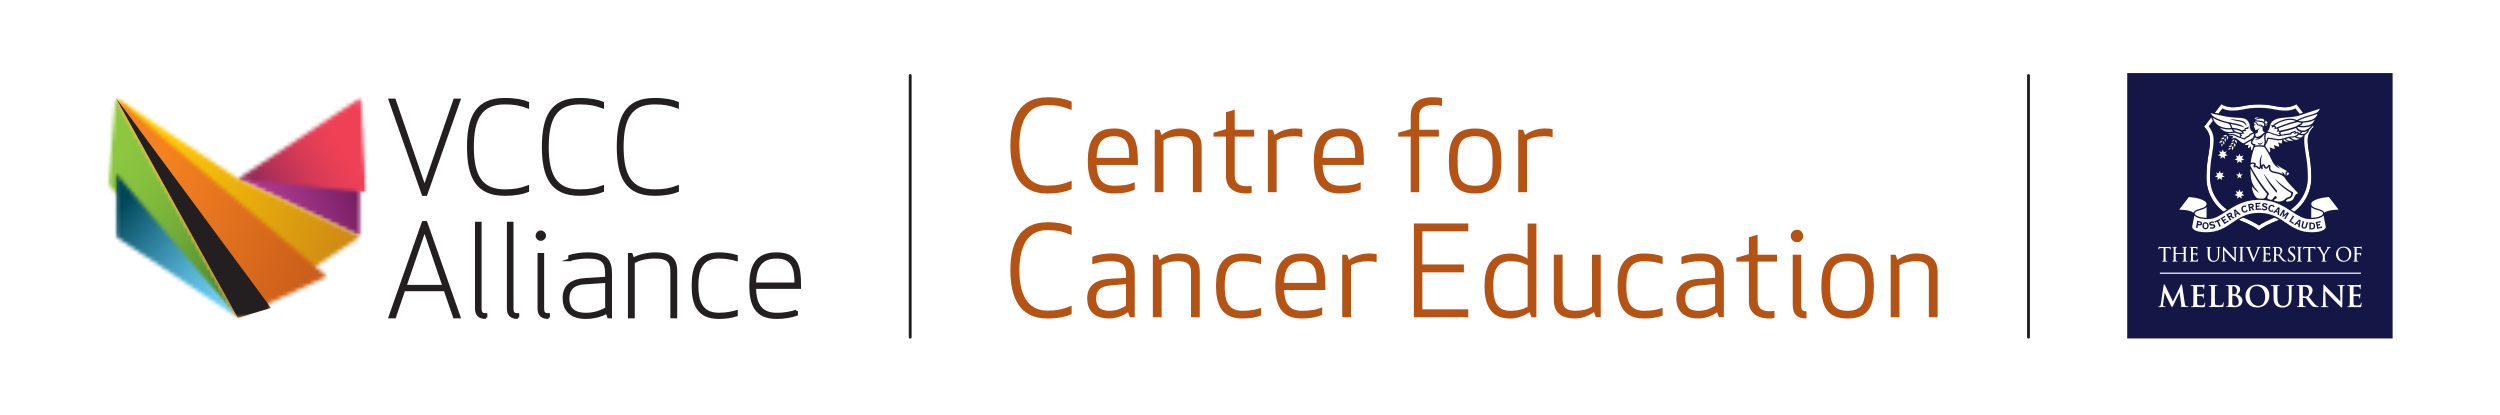 <svg width="650" height="108" viewBox="0 0 650 108" fill="none" xmlns="http://www.w3.org/2000/svg">
<path d="M650 0H0V108H650V0Z" fill="white"/>
<path d="M95.22 50.1L93.76 25.36L61.89 46.5L30.09 25.39L28.11 47.99L30.09 50.02V61.48L61.74 82.47L61.89 82.58L70.44 80.04L69.65 78.97L84.97 71.85L81.95 69.27L93.71 61.48L93.76 61.44V49.93L95.22 50.1Z" fill="white"/>
<path d="M236.65 19.63V87.67" stroke="#231F20" stroke-width="0.75" stroke-linecap="round" stroke-linejoin="round"/>
<path d="M272.29 25.28C275.28 25.28 277.29 25.83 278.63 26.42V28.6C276.39 27.69 274.73 27.33 272.29 27.33C266.96 27.33 265.04 31.91 265.04 37.8C265.04 43.69 266.96 48.27 272.29 48.27C274.73 48.27 276.38 47.91 278.63 47V49.18C277.3 49.76 275.28 50.32 272.29 50.32C265.01 50.32 262.7 44.73 262.7 37.81C262.7 30.89 265.01 25.3 272.29 25.3V25.28Z" fill="#B45314"/>
<path d="M289.67 33.4C295.19 33.4 295.84 37.17 295.84 41.85V42.89H285.11C285.24 45.72 285.99 48.29 289.66 48.29C292 48.29 293.43 48.06 295.02 47.38V49.33C293.2 50.14 291.25 50.31 289.66 50.31C284.17 50.31 282.83 46.54 282.83 41.86C282.83 37.18 284.16 33.41 289.66 33.41L289.67 33.4ZM285.12 41.04H293.57C293.57 38.15 293.41 35.42 289.67 35.42C285.93 35.42 285.22 38.12 285.12 41.04Z" fill="#B45314"/>
<path d="M310.15 38.18C310.15 36.07 308.91 35.42 306.9 35.42C304.89 35.42 303.71 35.78 302.51 36.46V49.98H300.23V33.73H301.5L301.99 35.09C303.52 33.95 305.18 33.4 306.9 33.4C310.77 33.4 312.43 35.15 312.43 38.28V49.98H310.15V38.18Z" fill="#B45314"/>
<path d="M325.42 50.18C325.03 50.28 324.38 50.31 323.96 50.31C321.26 50.31 318.76 49.07 318.76 45.89V35.52H315.51V34.51L318.76 33.57V29.18L321.03 28.53V33.73H326.07V35.52H321.03V45.63C321.03 47.61 322.1 48.42 324.15 48.42C324.57 48.42 325 48.39 325.42 48.36V50.18Z" fill="#B45314"/>
<path d="M338.59 35.68C338.1 35.52 337.45 35.42 336.64 35.42C334.43 35.42 333.13 35.78 331.93 36.46V49.98H329.65V33.73H330.92L331.41 35.09C332.94 33.95 334.82 33.4 336.64 33.4C337.39 33.4 337.97 33.46 338.59 33.56V35.67V35.68Z" fill="#B45314"/>
<path d="M348.43 33.4C353.95 33.4 354.6 37.17 354.6 41.85V42.89H343.87C344 45.72 344.75 48.29 348.42 48.29C350.76 48.29 352.19 48.06 353.78 47.38V49.33C351.96 50.14 350.01 50.31 348.42 50.31C342.93 50.31 341.59 46.54 341.59 41.86C341.59 37.18 342.92 33.41 348.42 33.41L348.43 33.4ZM343.88 41.04H352.33C352.33 38.15 352.17 35.42 348.43 35.42C344.69 35.42 343.98 38.12 343.88 41.04Z" fill="#B45314"/>
<path d="M374.92 27.55C374.27 27.39 373.65 27.29 372.64 27.29C370.53 27.29 368.97 28.04 368.97 30.15V33.73H374.1V35.52H368.97V49.98H366.79V35.52H363.54V34.51L366.79 33.57V30.16C366.79 27.04 368.58 25.28 372.64 25.28C373.32 25.28 374.26 25.34 374.92 25.51V27.56V27.55Z" fill="#B45314"/>
<path d="M383.53 50.31C377.97 50.31 376.7 46.83 376.7 41.86C376.7 36.89 377.97 33.41 383.53 33.41C389.09 33.41 390.36 36.89 390.36 41.86C390.36 46.83 389.12 50.31 383.53 50.31ZM383.53 35.42C379.24 35.42 378.98 38.18 378.98 41.86C378.98 45.54 379.24 48.3 383.53 48.3C387.82 48.3 388.08 45.54 388.08 41.86C388.08 38.18 387.75 35.42 383.53 35.42Z" fill="#B45314"/>
<path d="M403.68 35.68C403.19 35.52 402.54 35.42 401.73 35.42C399.52 35.42 398.22 35.78 397.02 36.46V49.98H394.74V33.73H396.01L396.5 35.09C398.03 33.95 399.91 33.4 401.73 33.4C402.48 33.4 403.06 33.46 403.68 33.56V35.67V35.68Z" fill="#B45314"/>
<path d="M272.29 57.78C275.28 57.78 277.29 58.33 278.63 58.92V61.1C276.39 60.19 274.73 59.83 272.29 59.83C266.96 59.83 265.04 64.41 265.04 70.3C265.04 76.19 266.96 80.76 272.29 80.76C274.73 80.76 276.38 80.4 278.63 79.49V81.67C277.3 82.25 275.28 82.81 272.29 82.81C265.01 82.81 262.7 77.22 262.7 70.3C262.7 63.38 265.01 57.79 272.29 57.79V57.78Z" fill="#B45314"/>
<path d="M288.89 67.92C286.71 67.92 285.28 68.31 284.01 68.73V66.78C285.44 66.16 287.32 65.9 288.89 65.9C293.77 65.9 295.03 68.11 295.03 71.36V82.48H293.76L293.27 81.18C291.81 82.25 289.99 82.8 288.36 82.8C284.1 82.8 282.67 80.3 282.67 77.57C282.67 74.84 284.2 72.76 288.46 72.5L292.75 72.24V71.33C292.75 68.96 291.91 67.92 288.88 67.92H288.89ZM288.31 74.26C286 74.49 284.99 75.69 284.99 77.58C284.99 79.04 285.35 80.8 288.44 80.8C290.19 80.8 291.36 80.31 292.76 79.5V73.84L288.31 74.26Z" fill="#B45314"/>
<path d="M309.66 70.68C309.66 68.57 308.42 67.92 306.41 67.92C304.4 67.92 303.22 68.28 302.02 68.96V82.48H299.74V66.23H301.01L301.5 67.59C303.03 66.45 304.69 65.9 306.41 65.9C310.28 65.9 311.94 67.65 311.94 70.78V82.48H309.66V70.68Z" fill="#B45314"/>
<path d="M323.02 65.91C324.61 65.91 326.43 66.11 327.86 66.72V68.67C326.59 68.25 325.29 67.92 322.98 67.92C318.88 67.92 318.43 71.14 318.43 74.36C318.43 77.58 318.89 80.8 322.98 80.8C325.29 80.8 326.59 80.47 327.86 80.05V82C326.43 82.62 324.61 82.81 323.02 82.81C317.53 82.81 316.16 79.04 316.16 74.36C316.16 69.68 317.53 65.91 323.02 65.91Z" fill="#B45314"/>
<path d="M338.42 65.91C343.94 65.91 344.59 69.68 344.59 74.36V75.4H333.86C333.99 78.23 334.74 80.8 338.41 80.8C340.75 80.8 342.18 80.57 343.77 79.89V81.84C341.95 82.65 340 82.81 338.41 82.81C332.92 82.81 331.58 79.04 331.58 74.36C331.58 69.68 332.91 65.91 338.41 65.91H338.42ZM333.87 73.54H342.32C342.32 70.65 342.16 67.92 338.42 67.92C334.68 67.92 333.97 70.62 333.87 73.54Z" fill="#B45314"/>
<path d="M357.92 68.18C357.43 68.02 356.78 67.92 355.97 67.92C353.76 67.92 352.46 68.28 351.26 68.96V82.48H348.98V66.23H350.25L350.74 67.59C352.27 66.45 354.15 65.9 355.97 65.9C356.72 65.9 357.3 65.96 357.92 66.06V68.17V68.18Z" fill="#B45314"/>
<path d="M380.61 70.81H369.82V80.43H381.75V82.48H367.61V58.1H381.75V60.15H369.82V68.76H380.61V70.81Z" fill="#B45314"/>
<path d="M397.18 67.24V58.11H399.46V82.49H398.19L397.7 81.16C396.01 82.23 394.38 82.82 392.63 82.82C387.4 82.82 385.97 79.05 385.97 74.37C385.97 69.69 387.4 65.92 392.63 65.92C394.13 65.92 395.78 66.34 397.18 67.25V67.24ZM388.24 74.36C388.24 77.58 388.73 80.8 392.63 80.8C394.74 80.8 395.91 80.44 397.18 79.76V68.97C395.91 68.29 394.74 67.93 392.63 67.93C388.73 67.93 388.24 71.15 388.24 74.37V74.36Z" fill="#B45314"/>
<path d="M406.28 78.03C406.28 80.14 407.51 80.79 409.53 80.79C411.55 80.79 412.71 80.43 413.92 79.75V66.23H416.19V82.48H414.92L414.43 81.11C412.9 82.25 411.25 82.8 409.52 82.8C405.65 82.8 403.99 81.05 403.99 77.92V66.22H406.27V78.02L406.28 78.03Z" fill="#B45314"/>
<path d="M427.44 65.91C429.03 65.91 430.85 66.11 432.28 66.72V68.67C431.01 68.25 429.71 67.92 427.4 67.92C423.3 67.92 422.85 71.14 422.85 74.36C422.85 77.58 423.31 80.8 427.4 80.8C429.71 80.8 431.01 80.47 432.28 80.05V82C430.85 82.62 429.03 82.81 427.44 82.81C421.95 82.81 420.58 79.04 420.58 74.36C420.58 69.68 421.95 65.91 427.44 65.91Z" fill="#B45314"/>
<path d="M442.06 67.92C439.88 67.92 438.45 68.31 437.18 68.73V66.78C438.61 66.16 440.49 65.9 442.06 65.9C446.94 65.9 448.2 68.11 448.2 71.36V82.48H446.93L446.44 81.18C444.98 82.25 443.16 82.8 441.53 82.8C437.27 82.8 435.84 80.3 435.84 77.57C435.84 74.84 437.37 72.76 441.63 72.5L445.92 72.24V71.33C445.92 68.96 445.08 67.92 442.05 67.92H442.06ZM441.48 74.26C439.17 74.49 438.16 75.69 438.16 77.58C438.16 79.04 438.52 80.8 441.61 80.8C443.36 80.8 444.53 80.31 445.93 79.5V73.84L441.48 74.26Z" fill="#B45314"/>
<path d="M461.37 82.68C460.98 82.78 460.33 82.81 459.91 82.81C457.21 82.81 454.71 81.57 454.71 78.39V68.02H451.46V67.01L454.71 66.07V61.68L456.98 61.03V66.23H462.02V68.02H456.98V78.13C456.98 80.11 458.05 80.92 460.1 80.92C460.52 80.92 460.95 80.89 461.37 80.85V82.67V82.68Z" fill="#B45314"/>
<path d="M467.22 59.73C468.13 59.73 468.84 60.45 468.84 61.35C468.84 62.25 468.13 62.98 467.22 62.98C466.31 62.98 465.6 62.26 465.6 61.35C465.6 60.44 466.31 59.73 467.22 59.73ZM466.11 79.23V66.23H468.32V79.49C468.32 80.63 468.68 80.95 469.69 80.95V82.8C467.35 82.8 466.11 81.83 466.11 79.22V79.23Z" fill="#B45314"/>
<path d="M480.38 82.81C474.82 82.81 473.55 79.33 473.55 74.36C473.55 69.39 474.82 65.91 480.38 65.91C485.94 65.91 487.21 69.39 487.21 74.36C487.21 79.33 485.97 82.81 480.38 82.81ZM480.38 67.92C476.09 67.92 475.83 70.68 475.83 74.36C475.83 78.04 476.09 80.8 480.38 80.8C484.67 80.8 484.93 78.04 484.93 74.36C484.93 70.68 484.6 67.92 480.38 67.92Z" fill="#B45314"/>
<path d="M501.5 70.68C501.5 68.57 500.26 67.92 498.25 67.92C496.24 67.92 495.06 68.28 493.86 68.96V82.48H491.58V66.23H492.85L493.34 67.59C494.87 66.45 496.53 65.9 498.25 65.9C502.12 65.9 503.78 67.65 503.78 70.78V82.48H501.5V70.68Z" fill="#B45314"/>
<path d="M527.41 19.63V87.67" stroke="#231F20" stroke-width="0.75" stroke-linecap="round" stroke-linejoin="round"/>
<path d="M119.36 26L110.74 50.55H110.02L101.4 26H102.54L110.38 48.76L118.22 26H119.36Z" fill="#231F20" stroke="#231F20" stroke-width="0.74" stroke-miterlimit="10"/>
<path d="M131.22 25.84C134.05 25.84 135.9 26.26 137.2 26.78V27.79C135.18 27.04 133.59 26.78 131.22 26.78C125.14 26.78 122.83 30.58 122.83 38.19C122.83 45.8 125.14 49.6 131.22 49.6C133.59 49.6 135.19 49.34 137.2 48.59V49.6C135.9 50.12 134.05 50.54 131.22 50.54C124.04 50.54 121.79 46.05 121.79 38.19C121.79 30.33 124.03 25.84 131.22 25.84Z" fill="#231F20" stroke="#231F20" stroke-width="0.74" stroke-miterlimit="10"/>
<path d="M150.69 25.84C153.52 25.84 155.37 26.26 156.67 26.78V27.79C154.65 27.04 153.06 26.78 150.69 26.78C144.61 26.78 142.3 30.58 142.3 38.19C142.3 45.8 144.61 49.6 150.69 49.6C153.06 49.6 154.66 49.34 156.67 48.59V49.6C155.37 50.12 153.52 50.54 150.69 50.54C143.51 50.54 141.26 46.05 141.26 38.19C141.26 30.33 143.5 25.84 150.69 25.84Z" fill="#231F20" stroke="#231F20" stroke-width="0.74" stroke-miterlimit="10"/>
<path d="M170.16 25.84C172.99 25.84 174.84 26.26 176.14 26.78V27.79C174.12 27.04 172.53 26.78 170.16 26.78C164.08 26.78 161.77 30.58 161.77 38.19C161.77 45.8 164.08 49.6 170.16 49.6C172.53 49.6 174.13 49.34 176.14 48.59V49.6C174.84 50.12 172.99 50.54 170.16 50.54C162.98 50.54 160.73 46.05 160.73 38.19C160.73 30.33 162.97 25.84 170.16 25.84Z" fill="#231F20" stroke="#231F20" stroke-width="0.74" stroke-miterlimit="10"/>
<path d="M118.15 82.4L115.71 75.34H105.01L102.6 82.4H101.4L110.02 57.85H110.74L119.36 82.4H118.16H118.15ZM105.31 74.44H115.42L110.38 59.68L105.31 74.44Z" fill="#231F20" stroke="#231F20" stroke-width="0.74" stroke-miterlimit="10"/>
<path d="M126.34 82.56C124.62 82.56 123.87 81.78 123.87 80.19V58.02H124.85V80.13C124.85 81.37 125.18 81.79 126.34 81.79V82.57V82.56Z" fill="#231F20" stroke="#231F20" stroke-width="0.74" stroke-miterlimit="10"/>
<path d="M134.63 82.56C132.91 82.56 132.16 81.78 132.16 80.19V58.02H133.14V80.13C133.14 81.37 133.47 81.79 134.63 81.79V82.57V82.56Z" fill="#231F20" stroke="#231F20" stroke-width="0.74" stroke-miterlimit="10"/>
<path d="M140.61 60.29C141.13 60.29 141.59 60.75 141.59 61.27C141.59 61.82 141.13 62.25 140.61 62.25C140.06 62.25 139.63 61.83 139.63 61.27C139.63 60.75 140.05 60.29 140.61 60.29ZM142.6 82.56C140.88 82.56 140.13 81.78 140.13 80.19V66.15H141.11V80.13C141.11 81.37 141.44 81.79 142.6 81.79V82.57V82.56Z" fill="#231F20" stroke="#231F20" stroke-width="0.74" stroke-miterlimit="10"/>
<path d="M148.12 67.54V66.66C149.03 66.33 150.88 65.98 152.8 65.98C157.77 65.98 158.75 68 158.75 71.18V82.4H158.26L157.8 81.13C156.43 82.11 153.93 82.56 152.31 82.56C148.12 82.56 146.65 80.19 146.65 77.59C146.65 74.99 147.82 72.94 152.34 72.65L157.7 72.32V71.15C157.7 68.09 156.72 66.86 152.79 66.86C150.48 66.86 148.73 67.32 148.11 67.54H148.12ZM151.96 73.56C148.68 73.79 147.67 75.45 147.67 77.59C147.67 79.51 148.42 81.69 152.38 81.69C154.43 81.69 156.28 81.07 157.71 80.2V73.18L151.96 73.57V73.56Z" fill="#231F20" stroke="#231F20" stroke-width="0.74" stroke-miterlimit="10"/>
<path d="M174.65 70.44C174.65 67.58 173.06 66.86 170.36 66.86C168.08 66.86 166.13 67.28 164.67 68.19V82.4H163.63V66.14H164.12L164.58 67.41C166.01 66.5 168.51 65.98 170.37 65.98C174.17 65.98 175.7 67.28 175.7 70.53V82.4H174.66V70.44H174.65Z" fill="#231F20" stroke="#231F20" stroke-width="0.74" stroke-miterlimit="10"/>
<path d="M186.93 65.98C188.36 65.98 190.15 66.21 191.45 66.63V67.51C190.25 67.18 189.01 66.86 186.93 66.86C182.09 66.86 181.21 70.44 181.21 74.27C181.21 78.1 182.09 81.68 186.93 81.68C189.01 81.68 190.25 81.35 191.45 81.03V81.91C190.15 82.33 188.36 82.56 186.93 82.56C181.53 82.56 180.2 79.11 180.2 74.27C180.2 69.43 181.53 65.98 186.93 65.98Z" fill="#231F20" stroke="#231F20" stroke-width="0.74" stroke-miterlimit="10"/>
<path d="M207.09 80.87V81.75C205.82 82.24 203.68 82.56 201.92 82.56C196.52 82.56 195.19 79.11 195.19 74.27C195.19 69.43 196.52 65.98 201.92 65.98C207.32 65.98 207.9 69.49 207.9 74.27V74.73H196.2C196.26 78.4 197.27 81.69 201.92 81.69C204.33 81.69 205.89 81.27 207.09 80.88V80.87ZM206.93 73.82C206.93 70.28 206.57 66.86 201.92 66.86C197.27 66.86 196.26 70.14 196.2 73.82H206.93Z" fill="#231F20" stroke="#231F20" stroke-width="0.74" stroke-miterlimit="10"/>
<path d="M95.25 50.1L93.79 25.36L61.91 46.5L30.09 25.39L28.11 48L30.09 50.02V61.49L61.75 82.49L61.91 82.6L70.46 80.06L69.67 78.99L85 71.86L81.97 69.29L93.74 61.49L93.79 61.45V49.94L95.25 50.1Z" fill="white"/>
<g style="mix-blend-mode:multiply">
<mask id="mask0_0_131" style="mask-type:luminance" maskUnits="userSpaceOnUse" x="28" y="25" width="34" height="58">
<path d="M61.75 25.39H28.11V82.49H61.75V25.39Z" fill="white"/>
</mask>
<g mask="url(#mask0_0_131)">
<mask id="mask1_0_131" style="mask-type:luminance" maskUnits="userSpaceOnUse" x="28" y="25" width="34" height="58">
<path d="M30.09 25.39L28.11 48L61.75 82.49" fill="white"/>
</mask>
<g mask="url(#mask1_0_131)">
<path d="M42.04 8.82L89.88 49.04L47.83 99.07L0 58.85L42.04 8.82Z" fill="url(#paint0_linear_0_131)"/>
</g>
</g>
</g>
<g style="mix-blend-mode:multiply">
<mask id="mask2_0_131" style="mask-type:luminance" maskUnits="userSpaceOnUse" x="61" y="42" width="33" height="20">
<path d="M93.79 42.9H61.91V61.49H93.79V42.9Z" fill="white"/>
</mask>
<g mask="url(#mask2_0_131)">
<mask id="mask3_0_131" style="mask-type:luminance" maskUnits="userSpaceOnUse" x="61" y="42" width="33" height="20">
<path d="M93.79 61.45V42.9L61.91 46.5L93.74 61.49L93.79 61.45Z" fill="white"/>
</mask>
<g mask="url(#mask3_0_131)">
<path d="M89.584 32.129L55.634 45.338L66.102 72.244L100.053 59.034L89.584 32.129Z" fill="url(#paint1_linear_0_131)"/>
</g>
</g>
</g>
<g style="mix-blend-mode:multiply">
<mask id="mask4_0_131" style="mask-type:luminance" maskUnits="userSpaceOnUse" x="30" y="25" width="64" height="58">
<path d="M93.73 25.39H30.09V82.6H93.73V25.39Z" fill="white"/>
</mask>
<g mask="url(#mask4_0_131)">
<mask id="mask5_0_131" style="mask-type:luminance" maskUnits="userSpaceOnUse" x="30" y="25" width="64" height="58">
<path d="M61.91 46.5L30.09 25.39L61.75 82.49L61.91 82.6L93.74 61.49L61.91 46.5Z" fill="white"/>
</mask>
<g mask="url(#mask5_0_131)">
<path d="M40.093 2.241L9.281 73.614L83.739 105.758L114.551 34.384L40.093 2.241Z" fill="url(#paint2_linear_0_131)"/>
</g>
</g>
</g>
<g style="mix-blend-mode:multiply">
<mask id="mask6_0_131" style="mask-type:luminance" maskUnits="userSpaceOnUse" x="30" y="45" width="32" height="38">
<path d="M61.75 45H30.09V82.49H61.75V45Z" fill="white"/>
</mask>
<g mask="url(#mask6_0_131)">
<mask id="mask7_0_131" style="mask-type:luminance" maskUnits="userSpaceOnUse" x="30" y="45" width="32" height="38">
<path d="M30.09 61.49L61.75 82.49L30.09 45V61.49Z" fill="white"/>
</mask>
<g mask="url(#mask7_0_131)">
<path d="M43.199 29.41L11.618 66.967L48.639 98.097L80.22 60.54L43.199 29.41Z" fill="url(#paint3_linear_0_131)"/>
</g>
</g>
</g>
<g style="mix-blend-mode:multiply">
<mask id="mask8_0_131" style="mask-type:luminance" maskUnits="userSpaceOnUse" x="61" y="25" width="35" height="26">
<path d="M95.25 25.36H61.91V50.1H95.25V25.36Z" fill="white"/>
</mask>
<g mask="url(#mask8_0_131)">
<mask id="mask9_0_131" style="mask-type:luminance" maskUnits="userSpaceOnUse" x="61" y="25" width="35" height="26">
<path d="M93.79 25.36L61.91 46.5L95.25 50.1L93.79 25.36Z" fill="white"/>
</mask>
<g mask="url(#mask9_0_131)">
<path d="M86.325 10.598L50.958 31.984L70.838 64.861L106.205 43.475L86.325 10.598Z" fill="url(#paint4_linear_0_131)"/>
</g>
</g>
</g>
<g style="mix-blend-mode:multiply">
<mask id="mask10_0_131" style="mask-type:luminance" maskUnits="userSpaceOnUse" x="30" y="25" width="55" height="58">
<path d="M84.99 25.39H30.09V82.6H84.99V25.39Z" fill="white"/>
</mask>
<g mask="url(#mask10_0_131)">
<mask id="mask11_0_131" style="mask-type:luminance" maskUnits="userSpaceOnUse" x="30" y="25" width="55" height="58">
<path d="M85 71.86L30.09 25.39L61.75 82.49L61.91 82.6L85 71.86Z" fill="white"/>
</mask>
<g mask="url(#mask11_0_131)">
<path d="M38.717 5.42L9.276 73.617L76.371 102.582L105.812 34.386L38.717 5.42Z" fill="url(#paint5_linear_0_131)"/>
</g>
</g>
</g>
<g style="mix-blend-mode:multiply">
<mask id="mask12_0_131" style="mask-type:luminance" maskUnits="userSpaceOnUse" x="30" y="25" width="41" height="58">
<path d="M70.46 25.39H30.09V82.6H70.46V25.39Z" fill="white"/>
</mask>
<g mask="url(#mask12_0_131)">
<path d="M70.46 80.06L30.09 25.39L61.75 82.49L61.91 82.6L70.46 80.06Z" fill="#231F20"/>
</g>
</g>
<path d="M622.08 19H553.08V88H622.08V19Z" fill="#141645"/>
<path d="M601.596 32.944L597.077 27.066C596.415 27.475 595.37 27.884 594.324 27.884C593.278 27.884 592.521 27.787 591.631 27.607C590.537 27.391 589.287 27.138 587.316 27.138C585.344 27.138 584.094 27.391 583 27.607C582.11 27.787 581.365 27.884 580.307 27.884C579.249 27.884 578.216 27.475 577.555 27.066L573.035 32.944C573.6 33.485 574.609 34.699 574.609 36.418C574.609 37.596 574.441 38.654 574.237 39.892C573.972 41.551 573.66 43.426 573.66 46.227C573.66 51.024 576.713 55.159 581.642 57.01C585.2 58.356 586.69 59.342 587.304 59.883C587.917 59.342 589.407 58.356 592.965 57.01C597.882 55.159 600.947 51.024 600.947 46.227C600.947 43.426 600.647 41.551 600.37 39.892C600.166 38.654 599.998 37.596 599.998 36.418C599.998 34.699 601.019 33.473 601.572 32.944H601.596Z" fill="white"/>
<path d="M597.064 27.066L601.584 32.944C601.019 33.485 600.01 34.699 600.01 36.418C600.01 37.596 600.178 38.654 600.382 39.892C600.647 41.551 600.959 43.426 600.959 46.227C600.959 51.024 597.906 55.159 592.977 57.01C589.419 58.356 587.929 59.342 587.316 59.883C586.702 59.342 585.212 58.356 581.654 57.01C576.737 55.159 573.672 51.024 573.672 46.227C573.672 43.426 573.972 41.551 574.249 39.892C574.453 38.654 574.621 37.596 574.621 36.418C574.621 34.699 573.6 33.473 573.047 32.944L577.567 27.066C578.228 27.475 579.274 27.883 580.319 27.883C581.365 27.883 582.122 27.787 583.012 27.607C584.106 27.391 585.356 27.138 587.328 27.138C589.299 27.138 590.549 27.391 591.643 27.607C592.533 27.787 593.278 27.883 594.336 27.883C595.394 27.883 596.427 27.475 597.089 27.066M597.149 26.597L596.872 26.765C596.283 27.138 595.297 27.535 594.312 27.535C593.242 27.535 592.521 27.439 591.691 27.27C590.573 27.054 589.323 26.802 587.316 26.802C585.308 26.802 584.046 27.054 582.94 27.27C582.11 27.439 581.389 27.535 580.319 27.535C579.334 27.535 578.348 27.138 577.759 26.765L577.482 26.597L577.29 26.85L572.77 32.728L572.578 32.98L572.806 33.197C573.359 33.726 574.273 34.844 574.273 36.418C574.273 37.56 574.105 38.618 573.9 39.832C573.624 41.503 573.323 43.402 573.323 46.227C573.323 51.168 576.473 55.435 581.533 57.335C585.152 58.693 586.57 59.679 587.087 60.136L587.328 60.34L587.568 60.136C588.085 59.667 589.503 58.693 593.122 57.335C598.182 55.423 601.332 51.168 601.332 46.227C601.332 43.402 601.019 41.503 600.755 39.832C600.563 38.618 600.382 37.56 600.382 36.418C600.382 34.844 601.308 33.726 601.849 33.197L602.077 32.98L601.885 32.728L597.365 26.85L597.173 26.597H597.149Z" fill="#141645"/>
<path d="M599.096 36.358C599.096 34.807 599.769 33.605 600.394 32.836L596.812 28.184C596.139 28.545 595.297 28.749 594.324 28.749C593.182 28.749 592.352 28.641 591.451 28.46C590.393 28.256 589.191 28.016 587.316 28.016C585.428 28.016 584.226 28.256 583.18 28.46C582.291 28.641 581.449 28.749 580.307 28.749C579.334 28.749 578.492 28.545 577.819 28.184L574.237 32.836C574.862 33.617 575.535 34.807 575.535 36.358C575.535 37.608 575.355 38.702 575.15 39.977C574.886 41.599 574.585 43.438 574.585 46.167C574.585 50.567 577.41 54.377 581.966 56.084C584.791 57.154 586.402 58.02 587.316 58.657C588.229 58.02 589.84 57.154 592.665 56.084C597.221 54.365 600.046 50.567 600.046 46.167C600.046 43.438 599.745 41.599 599.481 39.977C599.276 38.702 599.096 37.608 599.096 36.358Z" fill="#141645"/>
<path d="M576.978 29.59C575.198 29.182 574.369 28.929 574.369 28.929C574.369 29.999 574.922 30.528 574.922 30.528C574.922 30.528 575.042 30.925 575.379 31.514" fill="#141645"/>
<path d="M599.12 35.144C599.925 34.699 600.13 34.507 600.418 33.702C600.418 33.702 601.055 33.149 601.32 32.704C602.041 31.934 602.27 30.985 602.282 30.985C602.847 30.324 603.027 29.398 603.027 29.398C603.592 28.509 603.664 27.715 603.664 27.715C603.664 27.715 602.354 28.148 599.553 29.049C599.144 29.182 597.642 29.699 597.642 29.699" fill="#141645"/>
<path d="M577.927 38.858L578.204 39.556L578.937 39.339L578.576 39.989L579.201 40.469L578.444 40.529L578.48 41.299L577.927 40.806L577.338 41.299L577.398 40.566L576.677 40.409L577.314 39.952L576.966 39.291L577.639 39.532L577.915 38.834L577.927 38.858ZM581.978 40.662L581.305 40.433L581.654 41.082L581.017 41.527L581.75 41.684L581.678 42.429L582.267 41.936L582.832 42.429L582.784 41.659L583.541 41.599L582.916 41.118L583.264 40.457L582.531 40.65L582.267 39.965L581.978 40.65V40.662ZM576.845 45.085L576.172 44.857L576.509 45.494L575.884 45.939L576.605 46.095L576.545 46.828L577.134 46.324L577.687 46.828L577.651 46.059L578.408 45.999L577.783 45.518L578.132 44.881L577.386 45.085L577.122 44.388L576.845 45.085ZM582.002 45.35H581.353L581.894 45.758L581.702 46.42L582.255 46.023L582.808 46.42L582.603 45.758L583.144 45.35H582.483L582.267 44.713L582.026 45.35H582.002ZM581.954 49.894L581.281 49.665L581.618 50.315L580.98 50.759L581.714 50.928L581.666 51.661L582.255 51.156L582.808 51.673L582.76 50.916L583.529 50.819L582.904 50.339L583.252 49.701L582.519 49.906L582.255 49.209L581.966 49.906L581.954 49.894ZM588.542 51.649C588.95 51.444 589.059 51.24 589.191 50.988V50.964C589.191 50.964 589.263 50.843 589.287 50.783C589.335 50.675 589.383 50.567 589.467 50.423C587.255 47.91 585.693 44.965 585.152 43.931H585.14C585.104 44.821 585.128 46.672 585.753 47.898C586.101 48.584 586.162 48.656 587.099 49.81L587.243 49.99L587.352 50.122C587.231 50.062 587.051 49.942 587.051 49.942C586.775 49.785 586.125 49.269 585.548 48.451H585.536C585.512 49.665 586.137 50.819 586.546 51.264C586.943 51.697 587.52 51.769 587.832 51.769C588.109 51.769 588.373 51.721 588.542 51.637V51.649ZM592.569 52.418C593.122 52.382 593.807 52.166 594.047 51.817C594.119 51.721 594.24 51.601 594.528 51.432C594.696 51.348 594.865 51.288 595.009 51.24C595.442 51.096 595.73 51 595.73 50.206C592.665 48.379 591.427 46.528 591.511 46.516C591.511 46.516 592.04 47.057 592.821 47.682C593.494 48.223 594.925 49.425 596.175 49.978C596.259 50.026 596.175 51.192 595.478 51.505C595.418 51.529 595.321 51.565 595.225 51.613C594.853 51.745 594.3 51.949 594.36 52.334C594.384 52.37 594.492 52.406 594.744 52.406C595.297 52.406 596.007 52.19 596.283 51.697C596.391 51.505 596.475 51.324 596.536 51.168C596.764 50.687 596.896 50.387 597.521 50.254C597.257 49.966 595.862 48.475 595.213 47.79C594.528 47.057 594.035 46.227 593.975 46.143C593.975 46.143 593.867 45.963 593.699 45.855C593.001 45.314 592.256 45.169 591.595 45.037C590.862 44.905 590.501 44.773 590.249 44.532C589.828 44.148 589.9 43.523 589.924 43.282C589.924 43.27 589.924 43.258 589.924 43.246C589.888 43.294 589.816 43.39 589.792 43.438C589.684 43.619 589.515 43.871 589.215 43.871C589.179 43.871 589.143 43.871 589.107 43.871C588.866 43.823 588.698 43.715 588.566 43.246C588.53 43.126 588.458 43.09 588.433 43.078C588.397 43.078 588.373 43.09 588.361 43.102C588.253 43.222 588.277 43.631 588.313 43.823C588.313 43.907 588.301 43.955 588.277 43.979C588.241 44.016 588.205 44.028 588.145 44.028C588.085 44.028 588.025 44.004 588.001 43.955C587.917 43.835 587.844 43.715 587.784 43.583C587.736 43.775 587.64 43.979 587.412 43.979C587.243 43.979 587.099 43.847 586.955 43.715C586.787 43.559 586.642 43.438 586.51 43.438C586.474 43.438 586.438 43.438 586.402 43.475C586.342 43.511 586.27 43.535 586.198 43.535C586.113 43.535 586.029 43.499 585.981 43.426C585.777 43.15 586.041 42.813 586.138 42.693C586.065 42.645 585.921 42.597 585.729 42.597C585.585 42.597 585.248 42.621 585.104 42.873C585.056 43.03 585.152 43.198 585.224 43.342C585.488 43.931 587.628 47.742 589.804 50.146C589.948 50.315 589.96 50.447 589.852 50.591C589.551 51 589.455 51.336 589.551 51.565C589.672 51.853 590.068 51.925 590.068 51.925C590.176 51.949 590.273 51.961 590.369 51.961C590.802 51.961 590.946 51.733 591.102 51.456C591.306 51.084 591.511 51 591.655 51C591.727 51 591.787 51.024 591.811 51.036C591.811 51.036 591.92 51.144 591.944 51.24C591.968 51.312 591.968 51.432 591.871 51.577C591.787 51.685 591.619 51.757 591.475 51.829C591.331 51.901 591.174 51.973 591.186 52.033C591.21 52.106 591.751 52.418 592.485 52.418C592.509 52.418 592.533 52.418 592.557 52.418H592.569ZM588.794 45.458C589.179 46.023 590.201 47.514 591.968 49.521C591.968 49.521 592.088 49.689 591.92 50.026L591.835 50.146L591.775 50.014C591.775 50.014 591.715 49.894 591.607 49.761C589.455 47.297 588.53 45.169 588.542 45.169C588.542 45.169 588.59 45.169 588.794 45.458ZM594.095 45.662C594.192 45.602 594.228 45.422 594.228 45.145C594.228 44.989 594.228 44.845 594.324 44.725C594.408 44.605 594.54 44.532 594.684 44.52C594.528 44.424 594.336 44.328 594.131 44.208C593.602 43.919 592.821 43.499 591.871 42.801C592.1 43.102 592.388 43.414 592.725 43.703L592.845 43.811L592.713 43.775C592.713 43.775 592.448 43.691 592.292 43.583C592.292 43.583 592.292 43.583 592.28 43.583C591.823 43.318 591.379 42.898 591.042 42.381C591.042 42.381 590.585 41.635 590.044 40.397C589.876 40.025 589.01 38.534 588.674 38.221C588.145 38.113 587.472 38.101 587.28 38.101C587.171 38.101 587.087 38.101 587.027 38.101C586.63 38.125 586.318 38.197 586.161 38.258C585.476 40.169 585.248 41.515 585.188 42.309V42.369C585.356 42.285 585.56 42.248 585.753 42.248C586.125 42.248 586.45 42.393 586.522 42.585C586.57 42.765 586.498 42.849 586.414 42.946C586.366 43.006 586.318 43.054 586.294 43.138C586.378 43.102 586.462 43.078 586.546 43.078C586.811 43.078 587.051 43.282 587.219 43.438C587.352 43.559 587.412 43.607 587.436 43.619C587.46 43.583 587.52 43.426 587.568 42.886C587.292 41.227 588.157 40.061 588.157 40.061C588.157 40.061 587.592 41.96 588.013 43.114C588.085 42.825 588.253 42.729 588.397 42.705C588.421 42.705 588.446 42.705 588.458 42.705C588.638 42.705 588.854 42.837 588.938 43.126C589.034 43.475 589.107 43.487 589.203 43.511C589.215 43.511 589.227 43.511 589.239 43.511C589.335 43.511 589.407 43.426 589.527 43.234C589.624 43.066 589.756 42.873 589.984 42.873C590.008 42.873 590.044 42.873 590.068 42.873C590.176 42.898 590.333 43.018 590.309 43.234C590.164 44.376 590.669 44.472 591.691 44.677C592.256 44.785 592.941 44.917 593.614 45.326C593.542 45.169 593.41 45.037 593.326 44.929C593.29 44.881 593.254 44.857 593.242 44.821L593.194 44.761H593.278C593.278 44.761 593.951 44.833 594.107 45.674C594.107 45.674 594.131 45.674 594.155 45.65L594.095 45.662ZM594.817 44.833C594.817 44.833 594.744 44.833 594.708 44.845C594.576 44.881 594.564 44.977 594.564 45.169C594.564 45.314 594.564 45.482 594.468 45.638C594.865 45.554 595.117 45.35 595.117 45.109C595.117 45.013 595.069 44.941 595.009 44.893C594.961 44.857 594.901 44.833 594.829 44.833H594.817ZM590.068 39.652C590.068 39.652 590.092 39.652 590.104 39.652C590.393 39.303 590.189 38.57 590.128 38.294C590.537 38.534 591.09 38.714 591.391 38.738C591.427 38.39 591.343 38.029 591.186 37.62C591.643 37.945 592.316 38.149 592.557 38.137C592.605 37.777 592.34 37.079 592.316 36.983C592.484 37.055 592.893 37.284 593.242 37.32C593.326 37.092 593.386 36.731 593.362 36.382C593.362 36.382 592.725 36.502 592.412 36.502C592.328 36.502 592.244 36.502 592.172 36.49C591.992 36.478 591.679 36.418 591.355 36.346C591.174 36.31 590.982 36.274 590.826 36.25C590.766 36.25 590.693 36.226 590.633 36.214C590.453 36.178 590.309 36.166 590.068 36.142C589.984 36.142 589.816 36.13 589.744 36.13C589.636 36.827 589.227 37.44 589.01 37.777C588.974 37.825 588.95 37.873 588.926 37.909C589.347 38.51 589.96 39.496 590.068 39.652ZM582.483 35.312C582.327 35.168 582.267 35 582.315 34.844C582.026 34.807 581.521 34.711 581.113 34.495C580.932 34.531 580.367 34.651 579.658 34.651C579.502 34.651 579.334 34.651 579.153 34.639C579.165 34.639 579.177 34.663 579.201 34.663C579.346 34.759 579.502 34.856 579.658 34.892C579.718 34.892 579.863 34.868 580.223 34.844C580.283 34.844 580.331 34.844 580.391 34.844C580.776 34.844 581.185 34.976 581.666 35.252C581.702 35.264 582.086 35.421 582.303 35.529C582.339 35.481 582.399 35.408 582.495 35.312H582.483ZM599.072 34.783C599.397 34.699 599.757 34.363 599.974 33.99C599.565 34.23 599.228 34.327 598.832 34.327C598.759 34.327 598.675 34.327 598.579 34.327C598.519 34.423 598.459 34.603 598.146 34.747C598.459 34.88 598.916 34.831 599.072 34.783ZM593.891 34.856C594.059 34.831 594.204 34.819 594.336 34.807C595.177 34.711 595.309 34.699 595.442 34.615C595.454 34.615 595.49 34.579 595.526 34.543C595.634 34.435 595.79 34.291 595.959 34.267C595.983 34.267 596.007 34.267 596.031 34.267C596.055 34.267 596.079 34.267 596.103 34.267C596.175 34.267 596.247 34.242 596.307 34.194C596.451 34.086 596.596 33.99 596.728 33.99C596.836 33.99 596.884 34.098 596.896 34.134C596.92 34.182 596.92 34.315 596.908 34.411C596.944 34.411 596.992 34.387 597.04 34.375C597.04 34.375 597.064 34.375 597.089 34.363C597.137 34.339 597.221 34.315 597.281 34.291C597.329 34.279 597.365 34.267 597.401 34.267C597.485 34.267 597.521 34.303 597.569 34.363C597.642 34.447 597.69 34.555 597.702 34.639C597.93 34.579 598.134 34.423 598.231 34.315C597.882 34.218 597.437 34.002 597.173 33.666C597.052 33.521 597.016 33.377 597.004 33.281C595.778 33.75 593.675 34.218 592.989 34.363C593.013 34.435 593.013 34.519 592.989 34.591C592.965 34.651 592.941 34.711 592.893 34.771C592.965 34.831 593.134 35 593.134 35C593.134 35 593.807 34.928 593.903 34.916L593.891 34.856ZM582.94 34.495C582.94 34.495 582.892 34.375 582.88 34.303C582.074 33.822 581.161 33.666 580.632 33.629C580.788 33.846 580.968 34.014 581.197 34.158C581.726 34.483 582.567 34.531 582.675 34.543C582.724 34.543 582.82 34.519 582.928 34.495H582.94ZM580.716 34.218C580.524 34.05 580.367 33.858 580.223 33.617C579.971 33.654 579.718 33.666 579.466 33.666C578.685 33.666 577.927 33.509 577.146 33.197C577.53 33.593 578.204 34.122 578.781 34.242C579.057 34.291 579.346 34.303 579.646 34.303C580.079 34.303 580.452 34.255 580.704 34.218H580.716ZM597.089 32.812C597.089 32.812 597.161 32.716 597.257 32.644C597.317 32.596 597.365 32.572 597.425 32.535L597.473 32.511C597.69 32.415 597.918 32.319 598.05 32.223L598.086 32.199C598.182 32.127 598.279 32.055 598.351 31.922C597.978 31.91 597.666 31.814 597.449 31.73C595.201 32.223 593.062 33.065 592.376 33.353C592.521 33.497 592.557 33.678 592.472 33.918C592.569 33.918 592.665 33.954 592.737 34.002C593.11 33.918 595.802 33.353 597.064 32.824L597.089 32.812ZM599.962 33.581C600.226 33.389 600.587 33.125 600.899 32.716C600.118 33.04 599.517 33.112 598.687 33.112C598.663 33.112 598.651 33.112 598.627 33.112C598.038 33.112 597.617 33.016 597.413 32.956C597.389 32.98 597.377 32.992 597.365 33.004C597.365 33.016 597.269 33.185 597.425 33.377C597.702 33.714 598.231 33.918 598.519 33.954C598.603 33.954 598.699 33.966 598.808 33.966C599.048 33.966 599.445 33.93 599.937 33.569L599.962 33.581ZM580.067 33.293C579.983 33.1 579.923 32.908 579.851 32.716V32.692C579.682 32.223 579.286 32.103 579.238 32.091C577.326 31.682 575.956 31.057 575.271 30.576C575.511 31.129 575.751 31.634 576.136 32.055C576.605 32.572 577.23 32.92 578.108 33.149C578.384 33.221 578.648 33.269 578.901 33.293C579.105 33.305 579.298 33.317 579.49 33.317C579.73 33.317 579.923 33.305 580.043 33.293H580.067ZM591.908 33.149H591.932C592.22 33.028 594.432 32.079 596.932 31.478C596.415 31.261 595.922 31.165 595.406 31.165C595.009 31.165 594.6 31.225 594.143 31.346C592.689 31.73 591.787 32.307 591.343 32.644C591.415 32.668 591.487 32.692 591.547 32.74C591.703 32.86 591.775 33.004 591.775 33.161C591.823 33.161 591.859 33.161 591.908 33.161V33.149ZM598.723 32.752C599.228 32.752 599.974 32.692 600.671 32.427C601.332 32.175 601.681 31.466 601.813 31.153C600.851 31.67 599.95 31.814 598.747 31.898C598.639 32.223 598.459 32.355 598.315 32.463L598.279 32.487C598.17 32.56 598.038 32.632 597.906 32.692C598.074 32.716 598.363 32.74 598.723 32.74V32.752ZM583.409 35.962C583.841 35.577 584.034 35.469 584.587 35.24C584.935 34.795 585.404 34.531 585.885 34.495C585.308 34.038 584.935 33.581 584.935 32.86C584.935 32.151 584.515 31.418 584.142 31.153C583.541 30.696 582.736 30.66 581.618 30.6C580.86 30.564 580.007 30.528 578.997 30.348C578.985 30.348 577.242 29.999 576.761 29.891C576.749 29.891 575.475 29.627 574.79 29.41C574.886 29.711 575.15 30.023 575.583 30.348C575.631 30.384 576.917 31.249 579.238 31.73H579.262C579.262 31.73 579.43 31.766 579.49 31.778C581.473 32.163 581.882 32.271 581.93 32.283C582.543 32.451 583.036 32.68 583.228 32.86C583.313 32.944 583.421 33.065 583.421 33.065L583.505 33.173L583.12 33.028C582.675 32.86 582.315 32.74 581.834 32.62C581.822 32.62 581.485 32.523 579.995 32.223C580.067 32.331 580.127 32.439 580.163 32.56V32.584C580.247 32.8 580.319 33.028 580.428 33.245C580.8 33.257 581.966 33.353 582.988 33.942C583.12 33.774 583.337 33.738 583.505 33.738C583.505 33.738 583.517 33.738 583.529 33.738C583.529 33.593 583.565 33.473 583.649 33.365C583.781 33.209 583.986 33.185 584.13 33.185C584.166 33.185 584.19 33.185 584.226 33.185C584.262 33.112 584.37 33.04 584.43 33.004C584.527 32.944 584.707 32.908 584.707 32.908L584.803 32.884L584.671 33.052C584.503 33.293 584.539 33.485 584.539 33.485V33.533L584.37 33.509C584.334 33.509 584.286 33.509 584.25 33.509C584.082 33.509 583.95 33.545 583.902 33.593C583.805 33.702 583.878 33.858 583.89 33.858L584.022 34.122H583.962C583.962 34.122 583.866 34.11 583.817 34.098C583.709 34.086 583.601 34.074 583.517 34.074C583.373 34.074 583.289 34.098 583.252 34.17C583.216 34.242 583.168 34.339 583.493 34.639L583.553 34.687H583.481C583.481 34.687 583 34.759 582.772 34.844C582.712 34.868 582.675 34.904 582.663 34.928C582.663 34.952 582.663 35.024 582.82 35.12L582.988 35.216C582.988 35.216 582.615 35.397 582.603 35.649L583.385 35.938L583.409 35.962ZM579.851 30.937C580.031 30.937 580.908 31.093 581.413 31.141C581.678 31.177 582.988 31.346 583.385 31.574C583.769 31.802 583.962 32.199 584.082 32.523L584.142 32.704C584.142 32.704 584.082 32.704 583.878 32.487C583.733 32.307 583.517 32.043 583.204 31.874C582.291 31.442 580.8 31.454 579.851 30.937ZM598.519 31.562C598.519 31.562 598.579 31.562 598.603 31.562C599.324 31.538 600.755 31.358 601.548 30.889C602.197 30.54 602.39 30.035 602.558 29.59L602.534 29.602C602.366 29.675 602.161 29.759 601.849 29.867L601.693 29.915C601.284 30.059 600.671 30.24 600.046 30.408C599 30.696 598.074 31.117 597.569 31.381C597.774 31.466 598.122 31.562 598.519 31.562ZM588.482 32.824C588.734 32.608 588.722 32.439 588.698 32.331C588.566 31.995 588.313 31.79 587.953 31.73L586.282 31.502C586.282 31.502 586.27 31.526 586.258 31.538C586.27 31.538 586.294 31.55 586.306 31.562C586.498 31.658 586.883 31.85 587.027 32.259C587.075 32.379 587.147 32.391 587.58 32.415H587.712C587.82 32.427 587.856 32.427 587.941 32.439C588.133 32.463 588.265 32.62 588.289 32.644C588.313 32.668 588.397 32.776 588.409 32.884L588.47 32.836L588.482 32.824ZM592.677 35.06C592.677 35.06 592.737 35.048 592.761 35.036C592.569 34.819 592.34 34.675 592.34 34.675L592.472 34.615C592.581 34.567 592.641 34.495 592.653 34.435C592.653 34.411 592.653 34.375 592.629 34.339C592.581 34.242 592.485 34.194 592.352 34.194C592.292 34.194 592.244 34.194 592.22 34.206L591.92 34.255L592.04 34.038C592.244 33.629 592.136 33.557 592.088 33.521C592.016 33.473 591.944 33.449 591.859 33.449C591.775 33.449 591.691 33.485 591.631 33.509C591.607 33.509 591.595 33.521 591.583 33.533L591.27 33.642C591.27 33.642 591.379 33.401 591.391 33.389C591.463 33.233 591.475 33.125 591.343 33.028C591.294 32.992 591.234 32.968 591.174 32.968C591.114 32.968 591.042 32.992 590.982 33.028L590.693 33.233V33.149C590.754 32.848 590.465 32.427 590.465 32.427C590.465 32.427 590.633 32.439 590.862 32.572C590.874 32.572 590.886 32.584 590.898 32.596C591.306 32.211 592.268 31.514 594.071 31.033C594.552 30.901 594.997 30.841 595.418 30.841C596.007 30.841 596.572 30.961 597.173 31.225C597.509 31.045 598.639 30.456 599.95 30.107C600.635 29.927 601.296 29.699 601.548 29.614L601.981 29.458C602.402 29.29 602.907 29.013 603.147 28.256L597.906 30.011C597.125 30.324 595.706 30.444 594.468 30.54C593.867 30.588 593.29 30.636 592.881 30.696C590.561 31.105 590.321 32.223 590.189 32.824C590.189 32.86 590.176 32.896 590.164 32.932C590.056 33.485 589.84 33.93 589.491 34.242C589.575 34.242 589.66 34.242 589.708 34.242C589.948 34.242 590.128 34.315 590.309 34.399C590.369 34.423 590.441 34.459 590.513 34.495C590.573 34.519 590.621 34.543 590.681 34.567C590.946 34.687 591.282 34.783 591.835 34.94H591.871C592.004 34.988 592.112 35.024 592.208 35.048C592.292 35.072 592.436 35.132 592.472 35.144C592.533 35.144 592.593 35.12 592.665 35.108L592.677 35.06ZM588.602 31.622C588.734 31.55 588.746 31.358 588.722 31.297C588.662 31.105 588.53 30.973 588.313 30.877C588.193 30.841 588.037 30.817 587.856 30.817C587.292 30.817 586.558 31.033 586.402 31.237L588.013 31.418C588.097 31.43 588.313 31.478 588.53 31.634C588.554 31.634 588.578 31.634 588.602 31.61V31.622ZM579.057 35.24C578.973 35.156 578.829 35.096 578.709 35.096C578.48 35.084 578.216 35.18 577.999 35.385C578.492 35.408 578.576 35.637 578.841 35.421L579.045 35.24M579.189 35.373L579.021 35.565C578.817 35.805 579.021 35.889 579.033 36.346C579.225 36.154 579.322 35.913 579.322 35.697C579.322 35.589 579.274 35.457 579.189 35.373ZM578.564 35.95L578.42 36.166C578.252 36.442 578.468 36.478 578.552 36.935C578.721 36.707 578.781 36.454 578.733 36.25C578.709 36.142 578.648 36.022 578.552 35.95M578.108 36.683L577.999 36.911C577.879 37.2 578.083 37.212 578.228 37.644C578.36 37.404 578.384 37.152 578.324 36.959C578.288 36.863 578.216 36.743 578.108 36.695M578.36 35.817C578.252 35.757 578.095 35.745 577.987 35.769C577.759 35.817 577.543 35.986 577.386 36.238C577.867 36.13 577.999 36.322 578.204 36.046L578.36 35.817ZM577.867 36.575C577.747 36.538 577.591 36.55 577.482 36.599C577.266 36.695 577.074 36.899 576.978 37.188C577.446 36.983 577.615 37.14 577.759 36.827L577.867 36.575ZM577.711 37.272C577.627 37.332 577.567 37.44 577.555 37.536C577.518 37.717 577.555 37.945 577.699 38.137C577.783 37.741 577.963 37.705 577.831 37.464L577.711 37.272ZM581.185 36.358L581.125 36.623C581.065 36.959 581.293 36.923 581.546 37.344C581.63 37.055 581.594 36.779 581.473 36.587C581.413 36.49 581.305 36.394 581.185 36.346M580.993 36.298C580.884 36.262 580.74 36.298 580.644 36.334C580.452 36.43 580.283 36.623 580.199 36.887C580.62 36.683 580.776 36.827 580.896 36.538L580.993 36.298ZM580.776 37.127C580.668 37.079 580.524 37.079 580.428 37.103C580.223 37.164 580.031 37.332 579.899 37.584C580.343 37.452 580.476 37.608 580.644 37.344L580.764 37.127M580.331 37.873C580.235 37.813 580.103 37.789 579.995 37.813C579.79 37.849 579.574 37.981 579.43 38.209C579.875 38.137 579.983 38.318 580.187 38.077L580.331 37.885M580.98 37.224L580.848 37.464C580.692 37.765 580.932 37.801 581.053 38.282C581.209 38.029 581.257 37.753 581.185 37.536C581.149 37.428 581.077 37.296 580.969 37.236M580.524 37.981L580.343 38.197C580.127 38.474 580.355 38.546 580.391 39.051C580.596 38.822 580.692 38.558 580.68 38.33C580.68 38.209 580.62 38.065 580.524 37.981ZM580.007 38.486H579.79C579.514 38.462 579.562 38.642 579.249 38.895C579.49 38.931 579.706 38.871 579.851 38.75C579.923 38.69 579.995 38.594 580.007 38.486ZM588.758 36.382C588.806 36.839 588.842 37.236 588.65 37.584C588.614 37.669 588.566 37.801 588.53 37.849C587.989 37.753 587.4 37.753 587.231 37.753C587.123 37.753 587.039 37.753 586.967 37.753C586.715 37.765 586.474 37.801 586.282 37.849C586.306 37.765 586.354 37.644 586.426 37.536L586.474 37.476H586.402C586.402 37.476 586.33 37.476 586.294 37.476C585.993 37.476 585.813 37.404 585.681 37.224C585.585 37.092 585.561 36.935 585.621 36.791C585.669 36.671 585.765 36.55 585.849 36.43C585.933 36.322 586.101 36.058 586.161 35.938C586.198 35.865 586.234 35.793 586.27 35.709C586.342 35.805 586.462 35.877 586.606 35.913C586.702 35.938 586.775 35.95 586.859 35.95C587.015 35.95 587.171 35.913 587.364 35.829C587.099 36.058 586.366 36.214 586.366 36.214C586.354 36.238 586.366 36.262 586.378 36.274H586.39C586.486 36.298 586.582 36.31 586.678 36.31C586.991 36.31 587.267 36.19 587.58 36.046C588.085 35.781 588.686 34.952 588.71 34.916C588.746 34.868 588.794 34.819 588.842 34.795C588.626 35.18 588.674 35.613 588.71 36.058C588.71 36.166 588.734 36.262 588.746 36.37L588.758 36.382ZM588.313 36.863C588.193 37.092 588.061 37.296 587.616 37.308C587.063 37.332 586.919 36.935 586.919 36.935C586.955 37.103 587.087 37.62 587.616 37.596C588.289 37.56 588.313 36.851 588.313 36.851V36.863ZM589.071 36.995L589.107 36.947C589.107 36.947 589.179 36.839 589.179 36.827C589.383 36.454 589.407 36.166 589.431 36.046V36.022C589.431 36.022 589.467 35.793 589.551 35.793C590.128 35.793 590.826 35.901 591.379 36.022C591.523 36.046 591.667 36.082 591.823 36.106C592.016 36.154 592.22 36.178 592.436 36.178C592.749 36.178 593.074 36.13 593.422 36.034L594.841 35.613C594.841 35.613 594.961 35.589 595.009 35.577C595.213 35.529 595.406 35.481 595.646 35.481C595.706 35.481 595.826 35.493 595.886 35.493C596.379 35.493 596.956 35.24 597.137 35.108C597.317 34.976 597.341 34.856 597.365 34.711C597.365 34.651 597.365 34.603 597.365 34.591C597.365 34.591 597.341 34.579 597.317 34.579C597.269 34.579 597.197 34.603 597.113 34.639C596.98 34.687 596.367 34.856 596.247 34.868C596.271 34.831 596.367 34.735 596.451 34.675C596.572 34.591 596.68 34.507 596.692 34.351C596.692 34.327 596.668 34.315 596.656 34.315C596.644 34.315 596.632 34.315 596.62 34.327C596.572 34.351 596.536 34.387 596.487 34.411C596.379 34.483 596.271 34.567 596.139 34.567C595.983 34.579 595.898 34.675 595.802 34.771C595.706 34.868 595.598 34.976 595.406 35L593.374 35.264C593.218 35.276 593.074 35.312 592.929 35.348C592.785 35.385 592.641 35.408 592.497 35.433C592.208 35.324 591.883 35.228 591.571 35.144C591.138 35.024 590.729 34.904 590.441 34.747C590.405 34.723 590.032 34.531 589.66 34.531C589.575 34.531 589.491 34.531 589.419 34.567C589.371 34.591 588.986 34.88 589.035 35.649C589.059 35.962 589.083 36.19 589.095 36.37C589.095 36.478 589.119 36.562 589.119 36.647C589.119 36.659 589.119 36.827 589.119 36.947V37.007L589.071 36.995ZM586.113 34.783C586.113 34.783 586.077 34.783 586.065 34.783C585.609 34.783 585.2 35.024 584.827 35.493C584.346 35.697 583.974 35.95 583.529 36.286C583.457 36.286 582.94 36.082 582.423 35.889C582.11 35.769 581.798 35.649 581.546 35.565C581.197 35.324 580.776 35.18 580.524 35.144C580.476 35.144 580.416 35.144 580.355 35.144C580.079 35.144 579.742 35.204 579.634 35.252C579.622 35.252 579.598 35.264 579.586 35.3C579.586 35.312 579.586 35.324 579.598 35.336C579.61 35.348 579.634 35.361 579.67 35.361C579.706 35.361 579.766 35.361 579.827 35.348C579.911 35.336 580.019 35.324 580.127 35.324C580.44 35.324 580.608 35.445 580.692 35.709C580.584 35.733 580.536 35.769 580.5 35.793C580.452 35.829 580.416 35.865 580.271 35.889H580.235C580.211 35.889 580.199 35.913 580.187 35.925C580.187 35.95 580.211 35.974 580.211 35.974C580.247 35.998 580.295 36.01 580.355 36.01C580.416 36.01 580.488 35.998 580.536 35.974C580.596 35.95 580.656 35.938 580.728 35.925C580.824 35.925 580.944 35.889 581.065 35.817C581.437 35.974 581.798 36.214 582.135 36.514C582.363 36.719 582.627 36.959 583.132 37.224C583.168 37.236 583.216 37.248 583.264 37.248C583.349 37.248 583.445 37.212 583.553 37.139C583.866 36.959 585.476 36.022 585.645 35.938C585.837 35.745 585.957 35.361 585.969 35.312C585.969 35.288 585.981 35.252 585.993 35.216C586.029 35.072 586.089 34.892 586.101 34.783V34.759H586.089L586.113 34.783ZM589.527 32.283C589.407 32.403 589.287 32.439 589.203 32.439C589.107 32.439 589.022 32.415 588.938 32.379C588.938 32.415 588.938 32.475 588.962 32.499C588.998 32.596 589.095 32.644 589.179 32.644C589.371 32.644 589.527 32.463 589.527 32.271V32.283ZM588.914 32.055C589.071 32.151 589.215 32.187 589.323 32.127C589.479 32.055 589.539 31.886 589.539 31.862C589.563 31.718 589.503 31.706 589.419 31.67C589.347 31.646 589.263 31.61 589.251 31.49C589.251 31.442 589.239 31.418 589.215 31.394C589.167 31.369 589.095 31.394 589.059 31.394C589.035 31.67 588.89 31.802 588.782 31.862L588.914 32.043V32.055ZM587.328 30.648C587.328 30.648 587.135 30.564 586.931 30.54C586.678 30.516 586.51 30.576 586.414 30.624C586.258 30.696 586.174 30.901 586.27 31.021C586.51 30.817 586.907 30.708 587.34 30.648H587.328ZM588.89 34.375C588.806 34.351 588.746 34.327 588.674 34.303C588.109 34.074 588.325 33.521 588.241 33.077C588.229 32.98 588.205 32.896 588.085 32.932C588.025 32.944 587.82 33.173 587.508 33.052C587.628 33.016 587.748 32.968 587.82 32.908C587.929 32.824 587.965 32.716 587.905 32.644C587.868 32.596 587.796 32.584 587.736 32.596C587.688 32.608 587.616 32.704 587.64 32.788C587.64 32.788 587.508 32.8 587.376 32.68C587.316 32.632 587.219 32.608 587.111 32.608C586.955 32.608 586.859 32.584 586.799 32.403C586.727 32.103 586.414 31.874 586.174 31.742C586.113 31.91 586.053 32.019 586.053 32.223C586.077 32.355 586.306 32.331 586.39 32.343C586.63 32.403 586.234 32.572 586.234 32.692C586.21 32.656 586.186 32.584 586.234 32.548C586.294 32.463 586.162 32.475 586.138 32.427C586.138 32.656 585.945 32.992 585.957 33.065C585.957 33.089 586.161 33.1 586.161 33.1C586.21 33.149 586.174 33.245 586.186 33.317C586.198 33.317 586.27 33.329 586.294 33.329C586.318 33.329 586.33 33.341 586.33 33.365C586.33 33.389 586.318 33.401 586.294 33.401C586.294 33.401 586.27 33.401 586.234 33.401C586.246 33.461 586.234 33.533 586.33 33.557C586.378 33.617 586.318 33.786 586.426 33.81C586.739 33.882 587.135 33.533 587.472 33.305C587.424 33.509 587.147 33.714 587.075 33.906C587.075 33.906 587.075 34.218 586.991 34.423C586.907 34.675 586.642 34.627 586.438 34.723C586.438 34.735 586.438 34.759 586.438 34.771C586.438 34.795 586.438 34.831 586.426 34.868V34.892C586.426 34.892 586.426 34.916 586.426 34.928C586.414 35.06 586.378 35.408 586.594 35.529C586.666 35.565 586.751 35.577 586.847 35.577C587.075 35.577 587.352 35.481 587.652 35.3C587.977 35.108 588.145 34.952 588.325 34.795C588.482 34.663 588.638 34.519 588.902 34.351L588.89 34.375ZM593.614 36.322C593.975 36.899 594.516 36.875 594.901 36.767C594.468 36.623 594.312 36.55 593.987 36.214C593.987 36.214 593.783 36.274 593.614 36.322ZM585.909 37.825C585.789 37.789 585.729 37.765 585.621 37.693C585.284 37.464 585.092 36.995 585.332 36.575C585.332 36.575 585.356 36.538 585.392 36.466C585.212 36.575 583.649 37.5 583.649 37.5C583.649 37.5 583.649 37.62 583.817 37.669C584.142 37.765 584.527 37.681 584.743 37.632C584.587 37.801 584.406 38.125 584.503 38.498C584.815 38.414 584.971 38.366 585.212 38.005C585.212 38.342 585.188 38.895 585.476 39.159C585.524 39.015 585.705 38.474 585.933 37.813L585.909 37.825ZM594.324 36.13C594.48 36.286 594.732 36.514 595.285 36.611C595.586 36.659 596.079 36.587 596.283 36.538C595.73 36.406 595.418 36.154 595.105 35.901C595.009 35.925 594.636 36.022 594.324 36.142V36.13ZM595.55 35.781C595.778 35.962 596.067 36.19 596.536 36.322C597.101 36.454 597.858 36.13 597.894 36.082C597.401 36.058 597.028 35.889 596.644 35.637C596.175 35.877 595.73 35.709 595.55 35.781ZM597.016 35.457C597.269 35.589 597.473 35.673 597.702 35.733C598.327 35.925 598.699 35.469 598.88 35.216V35.18C598.074 35.18 598.014 35.108 597.702 34.976C597.654 35.084 597.497 35.336 597.028 35.457H597.016Z" fill="white"/>
<path d="M587.316 55.7C593.578 55.7 594.66 60.737 601.079 60.737C604.974 60.737 605.046 59.078 605.046 59.078L604.385 55.7C605.239 54.678 608.725 54.798 608.725 54.798L605.708 50.879C602.895 51.06 600.587 51.781 600.587 53.007V56.638C596.8 56.638 594.264 51.625 587.316 51.625C580.355 51.625 577.831 56.638 574.044 56.638V53.007C574.044 51.793 571.736 51.06 568.924 50.879L565.906 54.798C565.906 54.798 569.392 54.678 570.246 55.7L569.585 59.078C569.585 59.078 569.657 60.737 573.552 60.737C579.971 60.737 581.053 55.7 587.316 55.7Z" fill="#141645"/>
<path d="M602.306 54.534C603.796 54.943 603.94 55.207 603.976 55.363C604.013 55.52 603.977 55.664 603.856 55.796C603.472 56.277 602.33 56.613 600.923 56.638V53.837C601.2 54.125 601.657 54.353 602.306 54.534ZM600.923 52.995C600.923 53.68 601.644 53.993 602.39 54.209C603.82 54.606 604.205 54.906 604.313 55.303C604.986 54.786 606.164 54.57 608.028 54.498L605.503 51.216C604.566 51.312 603.532 51.456 602.81 51.673C601.693 52.009 600.923 52.49 600.923 52.995ZM604.109 56.036C603.556 56.698 602.113 56.95 600.923 56.974H600.587C598.88 56.974 597.461 56.048 595.826 54.979C593.735 53.608 591.367 52.057 587.664 51.973H586.979C583.277 52.057 580.908 53.608 578.817 54.979C577.182 56.048 575.763 56.974 574.057 56.974H573.72C572.542 56.95 571.087 56.698 570.534 56.036L569.945 59.078C569.993 59.282 570.414 60.388 573.564 60.388C576.713 60.388 578.468 59.186 580.355 57.9C582.135 56.685 583.986 55.435 586.991 55.351H587.676C590.693 55.435 592.533 56.685 594.312 57.9C596.199 59.174 597.978 60.388 601.104 60.388C604.229 60.388 604.674 59.282 604.722 59.078L604.133 56.036H604.109ZM572.325 54.534C570.835 54.943 570.691 55.207 570.655 55.363C570.619 55.52 570.655 55.664 570.775 55.796C571.159 56.277 572.301 56.613 573.708 56.638V53.837C573.431 54.125 572.975 54.353 572.325 54.534ZM571.809 51.673C571.087 51.456 570.053 51.312 569.116 51.216L566.591 54.498C568.455 54.57 569.633 54.786 570.306 55.303C570.414 54.894 570.787 54.606 572.229 54.209C572.987 54.005 573.696 53.68 573.696 52.995C573.696 52.478 572.938 52.009 571.809 51.673Z" fill="white"/>
<path d="M603.712 58.873C603.712 58.873 603.796 59.258 603.784 59.282C603.784 59.282 603.736 59.306 603.712 59.282C603.7 59.246 603.688 59.246 603.604 59.258C603.604 59.258 602.414 59.523 602.39 59.511C602.39 59.511 602.378 59.462 602.39 59.438C602.474 59.414 602.474 59.39 602.462 59.354L602.137 57.888C602.137 57.888 602.125 57.828 602.005 57.828C602.005 57.828 602.005 57.779 602.005 57.755L603.159 57.503C603.231 57.491 603.243 57.467 603.255 57.419C603.255 57.419 603.303 57.407 603.315 57.419C603.315 57.419 603.399 57.816 603.387 57.84C603.387 57.84 603.339 57.84 603.315 57.84C603.303 57.816 603.291 57.803 603.207 57.816C603.207 57.816 602.51 57.972 602.51 57.948C602.51 57.948 602.582 58.296 602.582 58.356L603.003 58.26C603.075 58.248 603.087 58.236 603.099 58.188C603.099 58.188 603.147 58.164 603.171 58.188C603.171 58.188 603.267 58.585 603.255 58.609C603.255 58.609 603.207 58.621 603.183 58.621C603.171 58.597 603.147 58.573 603.075 58.597C603.075 58.597 602.702 58.681 602.666 58.681C602.666 58.729 602.75 59.066 602.75 59.114L603.508 58.946C603.592 58.934 603.592 58.921 603.604 58.873C603.604 58.873 603.652 58.849 603.676 58.873H603.712ZM596.403 57.876C596.403 57.876 596.451 57.9 596.451 57.924C596.451 57.924 596.211 58.284 596.187 58.296C596.187 58.296 596.151 58.272 596.139 58.248C596.151 58.212 596.151 58.2 596.091 58.152C596.091 58.152 595.105 57.515 595.105 57.479C595.105 57.479 595.129 57.431 595.153 57.431C595.213 57.467 595.237 57.455 595.261 57.431L596.091 56.181C596.091 56.181 596.115 56.133 596.055 56.048C596.055 56.048 596.079 56 596.103 56C596.103 56 596.572 56.301 596.572 56.325C596.572 56.325 596.548 56.373 596.524 56.373C596.439 56.325 596.427 56.337 596.403 56.373C596.403 56.373 595.682 57.479 595.658 57.479L596.283 57.888C596.343 57.924 596.367 57.924 596.427 57.888M584.467 54.798C584.467 54.798 584.443 54.846 584.419 54.846C584.394 54.846 584.382 54.822 584.37 54.834C584.274 54.906 584.238 55.123 583.854 55.243C583.385 55.387 582.952 55.123 582.796 54.618C582.603 53.993 582.94 53.584 583.349 53.464C583.697 53.368 583.842 53.512 583.89 53.464C583.926 53.428 583.938 53.404 583.962 53.404H583.998V53.464C583.998 53.464 583.902 53.921 583.878 53.933H583.841C583.841 53.933 583.841 53.873 583.793 53.825C583.733 53.752 583.577 53.74 583.457 53.776C583.313 53.825 582.988 53.945 583.156 54.522C583.252 54.798 583.433 55.039 583.793 54.943C583.902 54.906 583.998 54.834 584.034 54.75C584.034 54.75 584.082 54.654 584.034 54.546C584.034 54.546 584.058 54.51 584.082 54.51L584.479 54.81L584.467 54.798ZM574.02 58.008C573.876 57.864 573.684 57.779 573.455 57.767C573.227 57.767 573.035 57.84 572.878 57.972C572.71 58.14 572.614 58.38 572.602 58.669C572.59 59.222 572.914 59.607 573.407 59.619C573.636 59.619 573.828 59.547 573.984 59.414C574.153 59.246 574.249 59.006 574.261 58.717C574.261 58.429 574.177 58.176 574.02 58.008ZM573.888 58.705C573.888 58.921 573.828 59.09 573.72 59.198C573.648 59.27 573.54 59.306 573.419 59.306C573.131 59.306 572.975 59.078 572.987 58.693C572.987 58.477 573.047 58.308 573.155 58.2C573.227 58.128 573.335 58.092 573.455 58.092C573.576 58.092 573.684 58.14 573.756 58.212C573.852 58.32 573.9 58.489 573.9 58.705H573.888ZM601.116 57.864H600.37L600.346 57.924C600.418 57.948 600.43 57.96 600.43 58.008V59.511C600.43 59.559 600.43 59.571 600.358 59.583V59.643L601.031 59.667C601.32 59.667 601.548 59.595 601.705 59.438C601.861 59.282 601.933 59.066 601.933 58.765C601.933 58.2 601.62 57.864 601.104 57.852L601.116 57.864ZM601.572 58.765C601.572 59.21 601.428 59.354 600.983 59.342H600.791C600.791 59.342 600.815 58.272 600.815 58.176C600.839 58.176 600.995 58.176 600.995 58.176C601.44 58.176 601.584 58.32 601.584 58.753L601.572 58.765ZM589.311 52.947C589.311 52.947 589.455 53.031 589.479 53.043C589.503 53.055 589.527 53.043 589.551 53.019L589.6 53.067C589.6 53.067 589.287 53.464 589.263 53.464C589.263 53.464 589.215 53.44 589.215 53.416C589.215 53.416 589.215 53.368 589.215 53.356C589.227 53.272 589.071 53.151 588.818 53.115C588.722 53.103 588.65 53.115 588.602 53.151C588.554 53.188 588.542 53.236 588.542 53.272C588.53 53.404 588.698 53.476 588.902 53.548C589.203 53.656 589.575 53.788 589.515 54.209C589.503 54.342 589.431 54.474 589.311 54.558C589.203 54.642 588.986 54.75 588.638 54.702C588.638 54.702 588.301 54.642 588.049 54.474C588.049 54.474 588.049 54.474 587.977 54.51L587.929 54.474C587.929 54.474 588.193 54.065 588.217 54.053L588.265 54.077V54.125C588.241 54.257 588.554 54.353 588.698 54.377C588.866 54.402 588.986 54.377 589.059 54.329C589.095 54.305 589.119 54.245 589.131 54.185C589.155 54.041 588.962 53.969 588.746 53.885C588.458 53.776 588.097 53.656 588.145 53.272C588.181 53.019 588.385 52.755 588.878 52.815C589.035 52.839 589.167 52.875 589.287 52.935M592.268 53.837L592.22 53.885C592.28 53.933 592.268 53.945 592.268 53.957L592.172 54.065L591.126 55.123C591.126 55.123 591.102 55.147 591.066 55.159C591.042 55.159 591.03 55.159 591.006 55.159L590.982 55.219L591.451 55.435L591.475 55.375C591.475 55.375 591.463 55.375 591.451 55.351C591.451 55.351 591.451 55.327 591.451 55.315C591.451 55.303 591.475 55.279 591.475 55.279C591.475 55.279 591.679 55.063 591.691 55.051C591.703 55.051 592.232 55.303 592.232 55.303C592.232 55.327 592.196 55.616 592.196 55.616C592.196 55.616 592.196 55.652 592.184 55.664C592.184 55.676 592.172 55.688 592.16 55.688C592.148 55.688 592.136 55.688 592.124 55.688L592.1 55.748L592.569 55.964L592.593 55.904C592.593 55.904 592.569 55.868 592.557 55.844C592.545 55.82 592.545 55.772 592.545 55.772L592.677 54.293L592.701 54.161C592.701 54.161 592.713 54.125 592.761 54.149C592.785 54.149 592.809 54.089 592.809 54.089C592.809 54.065 592.28 53.837 592.28 53.837H592.268ZM592.256 55.027C592.256 55.027 591.92 54.87 591.871 54.846C591.895 54.81 592.292 54.377 592.34 54.329C592.34 54.329 592.256 55.015 592.256 55.027ZM597.726 56.998L597.678 57.046C597.738 57.094 597.726 57.106 597.726 57.118L597.629 57.227L596.548 58.248C596.548 58.248 596.512 58.272 596.487 58.284C596.463 58.284 596.451 58.284 596.427 58.284L596.403 58.344L596.86 58.573L596.884 58.513C596.884 58.513 596.872 58.513 596.86 58.489C596.86 58.489 596.86 58.465 596.86 58.453C596.86 58.441 596.884 58.417 596.884 58.417C596.884 58.417 597.101 58.2 597.101 58.188C597.113 58.188 597.629 58.465 597.629 58.465C597.629 58.489 597.581 58.777 597.581 58.777C597.581 58.777 597.581 58.813 597.569 58.825C597.569 58.837 597.557 58.849 597.545 58.849C597.533 58.849 597.521 58.849 597.509 58.849L597.485 58.909L597.942 59.138L597.966 59.078C597.966 59.078 597.942 59.042 597.93 59.018C597.918 58.994 597.93 58.946 597.93 58.946L598.11 57.467L598.134 57.335C598.134 57.335 598.146 57.299 598.194 57.335C598.218 57.335 598.243 57.287 598.243 57.287C598.243 57.263 597.726 57.022 597.726 57.022V56.998ZM597.678 58.188C597.678 58.188 597.353 58.02 597.293 57.996C597.317 57.96 597.726 57.551 597.786 57.491C597.786 57.491 597.678 58.164 597.678 58.188ZM587.82 54.185C587.82 54.185 587.832 54.582 587.82 54.594C587.82 54.594 587.772 54.594 587.748 54.594C587.748 54.558 587.736 54.546 587.652 54.546C587.652 54.546 586.438 54.582 586.414 54.57C586.414 54.57 586.414 54.522 586.414 54.498C586.498 54.486 586.498 54.474 586.498 54.426L586.45 52.923C586.45 52.923 586.45 52.863 586.33 52.839C586.33 52.839 586.33 52.791 586.342 52.767L587.52 52.731C587.604 52.731 587.604 52.719 587.628 52.671C587.628 52.671 587.676 52.671 587.688 52.671C587.688 52.671 587.7 53.079 587.688 53.091C587.688 53.091 587.64 53.091 587.616 53.091C587.616 53.067 587.604 53.055 587.52 53.055C587.52 53.055 586.811 53.079 586.811 53.055C586.811 53.055 586.811 53.416 586.811 53.464L587.243 53.452C587.328 53.452 587.328 53.452 587.352 53.392C587.352 53.392 587.4 53.392 587.424 53.392C587.424 53.392 587.448 53.8 587.424 53.812C587.424 53.812 587.376 53.812 587.352 53.812C587.352 53.788 587.328 53.764 587.243 53.764C587.243 53.764 586.859 53.764 586.835 53.776C586.835 53.825 586.847 54.173 586.835 54.221L587.604 54.197C587.688 54.197 587.688 54.197 587.712 54.137C587.712 54.137 587.76 54.125 587.784 54.137L587.82 54.185ZM575.379 57.623C575.379 57.623 575.547 57.659 575.559 57.659C575.571 57.659 575.595 57.635 575.619 57.611L575.679 57.635C575.679 57.635 575.511 58.092 575.499 58.104C575.499 58.104 575.451 58.104 575.439 58.08C575.439 58.08 575.439 58.032 575.439 58.02C575.439 57.936 575.235 57.876 575.006 57.924C574.922 57.936 574.85 57.972 574.814 58.032C574.778 58.092 574.778 58.128 574.79 58.164C574.826 58.296 574.994 58.296 575.21 58.308C575.523 58.308 575.908 58.32 575.98 58.729C576.004 58.861 575.98 58.994 575.896 59.114C575.824 59.234 575.655 59.39 575.319 59.45C575.319 59.45 574.982 59.498 574.694 59.426C574.694 59.426 574.694 59.426 574.633 59.486L574.573 59.462C574.573 59.462 574.694 58.994 574.718 58.981H574.766V59.03C574.79 59.15 575.102 59.15 575.247 59.126C575.403 59.09 575.511 59.042 575.559 58.969C575.583 58.934 575.595 58.873 575.583 58.813C575.559 58.669 575.355 58.669 575.126 58.657C574.826 58.657 574.465 58.645 574.381 58.272C574.333 58.032 574.441 57.719 574.922 57.623C575.066 57.599 575.21 57.587 575.343 57.623M579.262 57.263C579.262 57.263 579.478 57.599 579.478 57.623C579.478 57.623 579.442 57.659 579.418 57.659C579.394 57.635 579.382 57.635 579.31 57.671C579.31 57.671 578.288 58.332 578.264 58.332C578.264 58.332 578.24 58.296 578.24 58.272C578.312 58.212 578.3 58.2 578.276 58.164L577.458 56.902C577.458 56.902 577.422 56.854 577.314 56.902C577.314 56.902 577.29 56.866 577.29 56.842L578.276 56.193C578.336 56.145 578.348 56.133 578.336 56.084C578.336 56.084 578.372 56.048 578.396 56.06C578.396 56.06 578.624 56.397 578.612 56.421C578.612 56.421 578.576 56.445 578.552 56.445C578.528 56.421 578.516 56.421 578.444 56.469C578.444 56.469 577.855 56.854 577.843 56.842C577.843 56.842 578.035 57.142 578.059 57.19L578.42 56.95C578.492 56.902 578.492 56.902 578.48 56.842C578.48 56.842 578.516 56.806 578.54 56.806C578.54 56.806 578.769 57.142 578.769 57.166C578.769 57.166 578.721 57.202 578.709 57.202C578.685 57.178 578.66 57.166 578.6 57.215C578.6 57.215 578.276 57.419 578.252 57.443C578.276 57.491 578.468 57.767 578.48 57.828L579.129 57.407C579.201 57.359 579.201 57.359 579.189 57.299C579.189 57.299 579.225 57.263 579.249 57.263H579.262ZM580.74 54.678L580.752 54.738C580.824 54.726 580.836 54.738 580.836 54.738L580.872 54.882L581.077 56.349C581.077 56.349 581.077 56.385 581.077 56.421C581.077 56.433 581.053 56.457 581.041 56.481L581.065 56.541L581.521 56.301L581.497 56.241C581.497 56.241 581.485 56.241 581.461 56.241C581.449 56.241 581.437 56.241 581.437 56.217C581.437 56.205 581.425 56.169 581.425 56.169C581.425 56.169 581.377 55.868 581.365 55.856C581.377 55.856 581.894 55.58 581.894 55.58C581.918 55.604 582.122 55.796 582.122 55.796C582.122 55.796 582.147 55.82 582.147 55.832C582.147 55.844 582.147 55.856 582.147 55.868C582.147 55.868 582.135 55.892 582.122 55.892L582.147 55.952L582.603 55.712L582.579 55.652C582.579 55.652 582.531 55.652 582.507 55.652C582.471 55.652 582.447 55.616 582.447 55.616L581.353 54.618L581.257 54.522C581.257 54.522 581.245 54.486 581.281 54.462C581.281 54.438 581.269 54.39 581.269 54.39C581.245 54.39 580.752 54.654 580.752 54.654L580.74 54.678ZM581.69 55.399C581.69 55.399 581.365 55.568 581.317 55.604C581.317 55.568 581.209 54.991 581.185 54.906C581.185 54.906 581.678 55.387 581.69 55.399ZM591.09 55.015C591.09 55.015 591.042 55.039 591.03 55.027C591.03 55.003 591.018 54.991 590.994 54.991C590.874 54.991 590.729 55.159 590.333 55.039C589.864 54.906 589.648 54.45 589.792 53.933C589.972 53.308 590.477 53.151 590.886 53.272C591.234 53.38 591.27 53.584 591.331 53.572C591.379 53.572 591.403 53.548 591.427 53.56L591.463 53.584L591.427 53.62C591.427 53.62 591.102 53.945 591.078 53.945L591.054 53.921C591.054 53.921 591.078 53.873 591.066 53.812C591.042 53.716 590.934 53.62 590.814 53.584C590.669 53.536 590.321 53.464 590.152 54.041C590.08 54.317 590.104 54.63 590.453 54.75C590.561 54.774 590.681 54.774 590.766 54.726C590.766 54.726 590.85 54.678 590.874 54.558C590.874 54.558 590.91 54.546 590.934 54.558L591.102 55.027L591.09 55.015ZM572.013 57.551L571.207 57.395L571.196 57.455C571.268 57.503 571.268 57.515 571.268 57.563L570.979 59.042C570.979 59.042 570.955 59.102 570.895 59.102C570.871 59.114 570.871 59.174 570.871 59.174L571.412 59.282V59.222C571.412 59.222 571.352 59.174 571.352 59.138C571.352 59.138 571.352 59.126 571.352 59.114L571.46 58.525C571.46 58.537 571.809 58.609 571.809 58.609C572.265 58.693 572.482 58.453 572.53 58.2C572.578 57.948 572.47 57.635 572.013 57.551ZM571.809 58.284C571.809 58.284 571.52 58.224 571.508 58.224C571.52 58.176 571.58 57.852 571.592 57.791C571.628 57.791 571.893 57.852 571.893 57.852C572.109 57.9 572.193 57.972 572.157 58.128C572.121 58.284 572.037 58.32 571.809 58.284ZM580.908 56.517C580.848 56.529 580.812 56.517 580.716 56.457L580.199 56.169C580.404 55.94 580.379 55.7 580.259 55.52C580.115 55.303 579.827 55.159 579.442 55.411L578.757 55.856L578.793 55.916C578.877 55.892 578.889 55.916 578.913 55.94L579.73 57.202C579.73 57.202 579.754 57.263 579.706 57.299C579.706 57.323 579.742 57.371 579.742 57.371L580.199 57.07L580.163 57.01C580.091 57.022 580.079 57.022 580.055 57.01C580.055 57.01 580.055 57.01 580.043 56.986L579.73 56.505C579.73 56.505 579.827 56.445 579.911 56.397C579.995 56.457 580.512 56.746 580.512 56.746C580.524 56.746 580.488 56.794 580.476 56.794L580.512 56.866L580.956 56.577C580.956 56.553 580.92 56.517 580.92 56.517H580.908ZM579.31 55.88L579.562 55.712C579.754 55.592 579.863 55.592 579.947 55.712C580.031 55.832 579.995 55.94 579.802 56.06C579.802 56.06 579.55 56.217 579.55 56.229C579.526 56.181 579.346 55.904 579.31 55.868V55.88ZM586.174 54.57C586.113 54.558 586.089 54.534 586.017 54.438L585.657 53.969C585.933 53.837 586.005 53.596 585.957 53.392C585.909 53.139 585.693 52.887 585.236 52.971L584.43 53.115V53.175C584.515 53.188 584.527 53.2 584.539 53.248L584.803 54.726C584.803 54.726 584.803 54.786 584.743 54.81C584.731 54.834 584.743 54.882 584.743 54.882L585.284 54.786V54.714C585.2 54.714 585.188 54.69 585.176 54.666C585.176 54.666 585.176 54.654 585.176 54.642C585.176 54.642 585.08 54.089 585.068 54.077C585.068 54.077 585.176 54.065 585.284 54.041C585.344 54.125 585.705 54.594 585.705 54.594C585.705 54.606 585.669 54.63 585.657 54.63V54.702L586.174 54.606C586.174 54.582 586.161 54.534 586.161 54.534L586.174 54.57ZM584.947 53.356L585.248 53.296C585.464 53.26 585.573 53.296 585.597 53.452C585.621 53.608 585.548 53.68 585.32 53.716C585.32 53.716 585.032 53.764 585.02 53.776C585.02 53.716 584.947 53.404 584.935 53.344L584.947 53.356ZM577.326 58.657C577.326 58.657 577.362 58.705 577.434 58.705L577.458 58.765H577.446C577.446 58.765 577.026 58.969 576.99 58.981C576.99 58.981 576.966 58.933 576.966 58.921C576.966 58.921 577.002 58.885 577.002 58.873C577.002 58.873 577.002 58.849 576.99 58.837C576.99 58.837 576.461 57.683 576.437 57.623L576.076 57.791C576.016 57.816 576.004 57.84 576.004 57.888C576.004 57.888 576.004 57.9 576.004 57.912C576.004 57.912 575.968 57.948 575.944 57.936C575.944 57.936 575.763 57.539 575.763 57.515C575.763 57.515 575.8 57.491 575.824 57.491C575.848 57.515 575.86 57.527 575.932 57.491L576.978 57.022C577.05 56.986 577.062 56.986 577.062 56.926C577.062 56.926 577.086 56.902 577.122 56.902C577.122 56.902 577.314 57.299 577.314 57.323C577.314 57.323 577.278 57.347 577.254 57.347C577.218 57.299 577.206 57.275 577.134 57.311C577.134 57.311 576.809 57.467 576.785 57.467L577.338 58.669M598.916 59.438C598.471 59.306 598.303 59.03 598.423 58.597L598.687 57.635C598.687 57.635 598.687 57.551 598.615 57.527C598.615 57.503 598.627 57.455 598.627 57.455C598.627 57.455 598.988 57.551 599.156 57.599C599.156 57.599 599.156 57.647 599.12 57.659C599.06 57.659 599.048 57.671 599.036 57.719L598.771 58.681C598.747 58.789 598.747 58.885 598.795 58.958C598.832 59.03 598.904 59.078 599 59.114C599.096 59.138 599.18 59.126 599.252 59.09C599.324 59.042 599.385 58.969 599.421 58.861L599.697 57.9C599.697 57.9 599.709 57.828 599.661 57.803C599.661 57.779 599.661 57.731 599.661 57.731C599.829 57.767 600.19 57.876 600.19 57.876C600.19 57.876 600.19 57.924 600.166 57.936C600.106 57.936 600.07 57.948 600.058 57.996L599.781 58.946C599.649 59.378 599.361 59.535 598.916 59.402V59.438ZM593.434 56.493C593.434 56.493 593.41 56.493 593.41 56.469C593.41 56.469 593.626 55.291 593.687 55.099C593.687 55.099 593.687 55.075 593.687 55.063C593.614 55.183 593.037 56.084 593.037 56.084C593.037 56.084 593.037 56.096 593.037 56.108C593.037 56.121 593.037 56.145 593.086 56.181L593.05 56.229C593.05 56.229 592.653 55.976 592.629 55.964C592.629 55.964 592.653 55.916 592.665 55.916C592.701 55.928 592.737 55.916 592.749 55.892L593.578 54.594C593.578 54.594 593.59 54.546 593.554 54.498C593.554 54.498 593.566 54.45 593.59 54.45C593.59 54.45 594.119 54.774 594.119 54.786C594.119 54.786 594.095 54.822 594.071 54.834C594.035 54.834 594.011 54.846 594.011 54.858C593.999 54.882 593.807 55.88 593.807 55.88C593.807 55.88 594.624 55.279 594.648 55.255C594.648 55.255 594.672 55.219 594.648 55.195C594.648 55.171 594.672 55.135 594.672 55.135L595.201 55.471C595.201 55.495 595.177 55.532 595.177 55.532C595.117 55.52 595.105 55.532 595.081 55.556L594.252 56.854C594.252 56.854 594.24 56.926 594.264 56.95C594.264 56.962 594.24 57.01 594.24 57.01C594.216 56.998 593.819 56.746 593.819 56.746L593.855 56.698C593.855 56.698 593.927 56.71 593.939 56.698C593.939 56.698 593.951 56.685 593.963 56.673C593.963 56.673 594.528 55.784 594.612 55.652C594.612 55.652 594.588 55.664 594.588 55.676C594.432 55.808 593.47 56.505 593.47 56.505C593.47 56.505 593.446 56.505 593.446 56.493H593.434Z" fill="#141645"/>
<path d="M561.579 70.882H613.846V71.183H561.579V70.882ZM568.106 64.199H567.962L567.469 64.187C567.445 64.187 567.349 64.187 567.349 64.259C567.349 64.295 567.385 64.331 567.421 64.331H567.577C567.709 64.379 567.745 64.427 567.757 64.595V65.665V65.773H565.666V65.665V64.595C565.69 64.427 565.726 64.367 565.834 64.343L565.954 64.331C566.002 64.331 566.026 64.307 566.026 64.259C566.026 64.211 565.99 64.187 565.906 64.187H565.498L565.353 64.199H564.86C564.788 64.187 564.74 64.211 564.74 64.259C564.74 64.295 564.776 64.331 564.812 64.331H564.969C565.101 64.379 565.149 64.427 565.149 64.595V65.665V66.531C565.149 66.999 565.149 67.396 565.125 67.6C565.101 67.745 565.077 67.829 565.017 67.841L564.873 67.865C564.824 67.865 564.8 67.901 564.8 67.937C564.8 68.009 564.885 68.009 564.921 68.009H565.329L565.474 67.997H566.026C566.135 68.009 566.147 67.961 566.147 67.937C566.147 67.901 566.123 67.865 566.075 67.865L565.858 67.841C565.738 67.829 565.714 67.745 565.702 67.6C565.678 67.396 565.678 66.999 565.678 66.531V66.014H567.77V66.531C567.77 66.999 567.77 67.396 567.746 67.6C567.721 67.745 567.697 67.829 567.637 67.841L567.493 67.865C567.445 67.865 567.421 67.901 567.421 67.937C567.421 68.009 567.505 68.009 567.541 68.009H567.95L568.082 67.997H568.635C568.743 68.009 568.755 67.961 568.755 67.937C568.755 67.901 568.731 67.865 568.683 67.865L568.467 67.841C568.347 67.829 568.323 67.745 568.31 67.6C568.286 67.396 568.286 66.999 568.286 66.531V64.595C568.31 64.427 568.347 64.367 568.443 64.343H568.563C568.563 64.343 568.635 64.307 568.635 64.259C568.635 64.187 568.551 64.187 568.515 64.187H568.106V64.199ZM571.28 64.175C571.183 64.199 571.075 64.199 571.075 64.199H569.945H569.873L569.38 64.187C569.356 64.187 569.26 64.187 569.26 64.259C569.26 64.295 569.296 64.319 569.332 64.331H569.489C569.621 64.355 569.657 64.427 569.669 64.595V65.665V66.531C569.669 66.999 569.669 67.396 569.645 67.6C569.621 67.745 569.597 67.829 569.537 67.841C569.513 67.841 569.392 67.865 569.392 67.865C569.332 67.865 569.32 67.901 569.32 67.937C569.32 68.009 569.404 68.009 569.44 68.009H569.837H570.114L571.147 68.033C571.34 68.033 571.412 68.033 571.448 67.877C571.472 67.769 571.52 67.432 571.52 67.384C571.52 67.348 571.52 67.276 571.448 67.276C571.388 67.276 571.376 67.348 571.364 67.384C571.328 67.576 571.28 67.661 571.159 67.709C571.039 67.757 570.823 67.757 570.703 67.757C570.222 67.757 570.174 67.697 570.162 67.384V66.759V66.543V66.11L570.859 66.134C571.027 66.146 571.075 66.218 571.087 66.278C571.099 66.338 571.111 66.434 571.111 66.434C571.111 66.495 571.135 66.519 571.183 66.519C571.256 66.519 571.256 66.434 571.256 66.386L571.28 66.074L571.316 65.797C571.316 65.725 571.268 65.725 571.256 65.725C571.232 65.725 571.195 65.773 571.159 65.797C571.075 65.846 571.087 65.846 570.943 65.858H570.162V64.487C570.222 64.487 570.751 64.487 570.823 64.487C571.099 64.511 571.123 64.571 571.147 64.631L571.171 64.8C571.171 64.896 571.232 64.896 571.244 64.896C571.268 64.896 571.304 64.884 571.316 64.812L571.34 64.559V64.475L571.376 64.307V64.235C571.376 64.162 571.34 64.15 571.328 64.15C571.316 64.15 571.292 64.162 571.244 64.175H571.28ZM577.975 64.403V67.24C577.975 67.685 577.939 67.817 577.855 67.829C577.771 67.841 577.663 67.853 577.663 67.853C577.603 67.853 577.591 67.889 577.591 67.925C577.591 67.997 577.675 67.997 577.711 67.997H578.108H578.264H578.721C578.721 67.997 578.853 67.997 578.853 67.937C578.853 67.901 578.841 67.877 578.781 67.865C578.781 67.865 578.636 67.853 578.54 67.841C578.444 67.829 578.384 67.721 578.372 67.3C578.372 67.3 578.312 65.22 578.312 65.028C578.432 65.16 579.538 66.374 579.538 66.374C580.079 66.951 580.776 67.673 580.836 67.721C581.113 67.997 581.173 68.045 581.221 68.045C581.293 68.045 581.305 67.985 581.305 67.661V64.764C581.305 64.451 581.329 64.391 581.461 64.355L581.57 64.343C581.642 64.343 581.666 64.307 581.666 64.271C581.666 64.199 581.582 64.199 581.533 64.199H581.197H581.005H580.596C580.596 64.199 580.464 64.199 580.464 64.259C580.464 64.307 580.488 64.331 580.536 64.331L580.764 64.355C580.884 64.379 580.92 64.451 580.932 64.788C580.932 64.788 580.98 66.735 580.98 67.204C580.884 67.096 580.608 66.807 580.608 66.807L579.863 65.99L578.252 64.247C578.18 64.175 578.132 64.126 578.096 64.126C578.011 64.126 577.999 64.235 577.999 64.415M582.844 64.199H582.267C582.267 64.199 582.147 64.187 582.147 64.259C582.147 64.295 582.171 64.319 582.219 64.331H582.363C582.435 64.355 582.495 64.415 582.507 64.595V65.665V66.531C582.507 66.999 582.507 67.396 582.483 67.6C582.459 67.757 582.435 67.829 582.375 67.841L582.231 67.865C582.171 67.865 582.159 67.901 582.159 67.937C582.159 68.009 582.243 68.009 582.279 68.009H582.688L582.82 67.997H583.373C583.481 68.009 583.493 67.961 583.493 67.937C583.493 67.901 583.469 67.877 583.421 67.865L583.204 67.841C583.084 67.829 583.06 67.745 583.048 67.6C583.024 67.396 583.024 66.999 583.024 66.531V64.595C583.048 64.427 583.084 64.367 583.192 64.343L583.313 64.331C583.361 64.331 583.385 64.307 583.385 64.259C583.385 64.187 583.301 64.187 583.264 64.187H582.856L582.844 64.199ZM587.4 64.199H586.847C586.847 64.199 586.702 64.199 586.702 64.271C586.702 64.295 586.702 64.331 586.799 64.343H586.979C586.979 64.343 587.027 64.403 587.015 64.439L586.967 64.619C586.871 64.944 586.258 66.555 585.945 67.276C585.885 67.108 585.032 64.836 585.032 64.836C584.959 64.655 584.899 64.499 584.899 64.439C584.899 64.415 584.899 64.379 584.947 64.379L585.116 64.355C585.2 64.355 585.2 64.307 585.2 64.283C585.2 64.211 585.092 64.211 585.032 64.211H584.671H584.443H583.986C583.914 64.211 583.817 64.211 583.817 64.271C583.817 64.319 583.842 64.343 583.89 64.343H584.07C584.214 64.391 584.298 64.451 584.406 64.716L585.633 67.781C585.729 68.009 585.753 68.081 585.837 68.081C585.897 68.081 585.921 68.033 585.993 67.865L586.077 67.673L586.69 66.242L586.979 65.533L587.267 64.836C587.4 64.511 587.472 64.427 587.52 64.391C587.604 64.343 587.7 64.343 587.736 64.343C587.82 64.343 587.832 64.295 587.832 64.271C587.832 64.223 587.796 64.199 587.712 64.199H587.4ZM594.937 65.052C594.937 65.389 595.045 65.701 595.598 66.158L595.814 66.338C596.247 66.699 596.367 66.879 596.367 67.204C596.367 67.528 596.139 67.817 595.694 67.817C595.514 67.817 595.081 67.769 594.997 67.348V67.168C594.997 67.168 594.985 67.072 594.913 67.072C594.853 67.072 594.841 67.144 594.841 67.18V67.228L594.817 67.709C594.817 67.841 594.817 67.889 594.913 67.925C595.105 68.021 595.321 68.057 595.598 68.057C595.898 68.057 596.163 67.985 596.367 67.841C596.692 67.612 596.8 67.252 596.8 66.987C596.8 66.603 596.68 66.278 596.067 65.797L595.935 65.689C595.466 65.305 595.345 65.148 595.345 64.884C595.345 64.559 595.574 64.343 595.911 64.343C596.319 64.343 596.451 64.511 596.5 64.583C596.524 64.631 596.56 64.764 596.56 64.812C596.56 64.848 596.572 64.908 596.632 64.908C596.704 64.908 596.704 64.812 596.704 64.752V64.271L596.716 64.235C596.716 64.175 596.656 64.162 596.632 64.162C596.608 64.162 596.463 64.138 596.463 64.138C596.319 64.102 596.175 64.09 595.995 64.09C595.358 64.09 594.937 64.463 594.937 65.016M605.551 64.199H605.347H605.094C604.998 64.199 604.974 64.235 604.974 64.271C604.974 64.319 605.022 64.343 605.07 64.355C605.094 64.355 605.131 64.367 605.131 64.463C605.131 64.535 605.106 64.607 605.046 64.692C604.962 64.836 604.409 65.785 604.253 66.086C604.085 65.809 603.448 64.716 603.375 64.583C603.339 64.511 603.315 64.463 603.315 64.403C603.315 64.379 603.327 64.367 603.363 64.343H603.387C603.424 64.331 603.46 64.319 603.46 64.271C603.46 64.223 603.424 64.199 603.363 64.199H603.015H602.834H602.462C602.366 64.199 602.354 64.247 602.354 64.259C602.354 64.307 602.39 64.331 602.438 64.331C602.474 64.331 602.558 64.355 602.63 64.403C602.726 64.463 602.847 64.607 602.955 64.764C603.135 65.028 603.796 66.11 603.82 66.182C603.88 66.326 603.928 66.434 603.928 66.687V67.6C603.904 67.697 603.88 67.817 603.784 67.841L603.64 67.865C603.58 67.865 603.568 67.901 603.568 67.937C603.568 68.009 603.652 68.009 603.688 68.009H604.097H604.241H604.794C604.902 68.009 604.914 67.973 604.914 67.949C604.914 67.913 604.89 67.877 604.842 67.877L604.626 67.853C604.517 67.841 604.469 67.769 604.457 67.612V67.12L604.445 66.699C604.445 66.543 604.445 66.386 604.517 66.218C604.602 66.014 605.287 64.86 605.455 64.655C605.563 64.523 605.623 64.463 605.708 64.415C605.78 64.367 605.864 64.355 605.912 64.355C605.984 64.355 606.008 64.319 606.008 64.283C606.008 64.247 605.984 64.211 605.912 64.211H605.563L605.551 64.199ZM607.366 66.086C607.366 65.329 607.907 64.115 609.35 64.115C610.54 64.115 611.333 64.872 611.333 66.002C611.333 67.192 610.492 68.069 609.326 68.069C607.979 68.069 607.366 67.035 607.366 66.086ZM607.919 65.954C607.919 67.048 608.556 67.817 609.458 67.817C609.674 67.817 610.78 67.733 610.78 66.158C610.78 64.932 610.023 64.367 609.314 64.367C608.448 64.367 607.907 64.98 607.907 65.954M613.737 64.199H613.677H612.463H612.403L611.91 64.187C611.886 64.187 611.79 64.187 611.79 64.259C611.79 64.295 611.814 64.319 611.862 64.331H612.018C612.151 64.367 612.199 64.427 612.199 64.595V65.665V66.531C612.199 66.987 612.199 67.396 612.175 67.6C612.151 67.745 612.127 67.829 612.067 67.841L611.922 67.865C611.862 67.865 611.85 67.901 611.85 67.937C611.85 68.009 611.934 68.009 611.97 68.009H612.379L612.523 67.997H613.076C613.185 68.009 613.197 67.961 613.197 67.937C613.197 67.901 613.173 67.877 613.124 67.865L612.908 67.841C612.788 67.829 612.764 67.745 612.752 67.6C612.728 67.396 612.728 66.999 612.728 66.531V66.11C612.908 66.11 613.353 66.11 613.473 66.11C613.605 66.122 613.677 66.206 613.701 66.266C613.725 66.326 613.726 66.386 613.726 66.434C613.726 66.483 613.75 66.507 613.798 66.507C613.87 66.507 613.87 66.422 613.87 66.374L613.894 66.05L613.93 65.773C613.93 65.701 613.882 65.701 613.87 65.701C613.834 65.701 613.81 65.725 613.798 65.749C613.762 65.809 613.713 65.821 613.593 65.833H613.377H612.74V64.463H613.509C613.689 64.463 613.798 64.535 613.81 64.595C613.822 64.643 613.846 64.764 613.846 64.764C613.87 64.86 613.906 64.86 613.918 64.86C613.942 64.86 613.978 64.86 613.99 64.776C613.99 64.776 614.002 64.511 614.014 64.439C614.014 64.403 614.038 64.271 614.038 64.271V64.199C614.038 64.199 614.026 64.115 613.978 64.115C613.93 64.115 613.834 64.15 613.749 64.162L613.737 64.199ZM576.978 64.199H576.821H576.365C576.34 64.199 576.244 64.199 576.244 64.271C576.244 64.307 576.28 64.343 576.316 64.343H576.473C576.617 64.379 576.653 64.451 576.653 64.607V65.677V66.29C576.653 66.879 576.569 67.24 576.377 67.48C576.196 67.697 575.92 67.817 575.631 67.817C575.343 67.817 575.138 67.769 574.91 67.552C574.73 67.384 574.549 67.108 574.549 66.362V64.607C574.573 64.439 574.609 64.379 574.706 64.355L574.826 64.343C574.874 64.343 574.898 64.319 574.898 64.271C574.898 64.199 574.814 64.199 574.778 64.199H574.405H574.177H573.708C573.708 64.199 573.588 64.199 573.588 64.259C573.588 64.295 573.624 64.331 573.66 64.331H573.816C573.948 64.355 573.984 64.427 573.996 64.595V65.665V66.386C573.996 67.192 574.237 67.516 574.441 67.721C574.778 68.033 575.234 68.081 575.487 68.081C575.751 68.081 576.148 68.045 576.533 67.709C576.942 67.336 577.002 66.711 577.002 66.206V64.607C577.026 64.439 577.062 64.379 577.158 64.355L577.278 64.343C577.326 64.343 577.35 64.319 577.35 64.271C577.35 64.199 577.266 64.199 577.23 64.199H576.893H576.978ZM561.254 64.235C561.254 64.235 561.134 64.716 561.134 64.776C561.134 64.836 561.17 64.86 561.194 64.86C561.242 64.86 561.266 64.824 561.278 64.788L561.362 64.643C561.434 64.535 561.543 64.511 561.831 64.499C561.831 64.499 562.372 64.499 562.528 64.499V66.555C562.528 67.023 562.528 67.42 562.504 67.625C562.48 67.769 562.456 67.853 562.396 67.865C562.276 67.889 562.252 67.889 562.252 67.889C562.204 67.889 562.18 67.925 562.18 67.961C562.18 68.033 562.264 68.033 562.3 68.033H562.709L562.841 68.021H563.394C563.502 68.033 563.514 67.985 563.514 67.961C563.514 67.925 563.49 67.889 563.442 67.889L563.226 67.865C563.105 67.853 563.081 67.769 563.069 67.625C563.045 67.42 563.045 67.023 563.045 66.555V64.499C563.117 64.499 563.634 64.499 563.634 64.499C564.115 64.499 564.187 64.631 564.211 64.74V64.788C564.211 64.788 564.223 64.908 564.295 64.908C564.295 64.908 564.368 64.908 564.368 64.812V64.655L564.38 64.271C564.38 64.247 564.38 64.175 564.32 64.175H564.259C564.187 64.199 564.055 64.223 563.827 64.223H561.975C561.975 64.223 561.627 64.199 561.591 64.199C561.555 64.199 561.435 64.162 561.435 64.162H561.374V64.138C561.326 64.138 561.314 64.199 561.29 64.247M590.177 64.175C590.08 64.199 589.972 64.199 589.972 64.199H588.842H588.77L588.277 64.187C588.253 64.187 588.157 64.187 588.157 64.259C588.157 64.295 588.193 64.319 588.229 64.331H588.385C588.518 64.355 588.554 64.427 588.566 64.595V65.665V66.531C588.566 66.999 588.566 67.396 588.542 67.6C588.518 67.745 588.494 67.829 588.433 67.841C588.409 67.841 588.289 67.865 588.289 67.865C588.229 67.865 588.217 67.901 588.217 67.937C588.217 68.009 588.301 68.009 588.337 68.009H588.734H589.01L590.044 68.033C590.237 68.033 590.309 68.033 590.345 67.877C590.369 67.769 590.417 67.432 590.417 67.384C590.417 67.348 590.417 67.276 590.345 67.276C590.285 67.276 590.273 67.348 590.261 67.384C590.225 67.576 590.177 67.661 590.056 67.709C589.936 67.757 589.72 67.757 589.6 67.757C589.119 67.757 589.071 67.697 589.059 67.384V66.759V66.543V66.11L589.756 66.134C589.924 66.146 589.972 66.218 589.984 66.278C589.996 66.338 590.008 66.434 590.008 66.434C590.008 66.495 590.032 66.519 590.08 66.519C590.152 66.519 590.152 66.434 590.152 66.386L590.177 66.074L590.213 65.797C590.213 65.725 590.164 65.725 590.152 65.725C590.128 65.725 590.092 65.773 590.056 65.797C589.972 65.846 589.984 65.846 589.84 65.858H589.059V64.487C589.119 64.487 589.648 64.487 589.72 64.487C589.996 64.511 590.02 64.571 590.044 64.631L590.068 64.8C590.068 64.896 590.128 64.896 590.14 64.896C590.164 64.896 590.201 64.884 590.213 64.812L590.237 64.559V64.475L590.273 64.307V64.235C590.273 64.162 590.237 64.15 590.225 64.15C590.213 64.15 590.188 64.162 590.14 64.175H590.177ZM597.906 64.199H597.329C597.329 64.199 597.209 64.187 597.209 64.259C597.209 64.295 597.233 64.319 597.281 64.331H597.425C597.497 64.355 597.557 64.415 597.569 64.595V65.665V66.531C597.569 66.999 597.569 67.396 597.545 67.6C597.521 67.757 597.497 67.829 597.437 67.841L597.293 67.865C597.233 67.865 597.221 67.901 597.221 67.937C597.221 68.009 597.305 68.009 597.341 68.009H597.75L597.882 67.997H598.435C598.543 68.009 598.555 67.961 598.555 67.937C598.555 67.901 598.531 67.877 598.483 67.865L598.267 67.841C598.146 67.829 598.122 67.745 598.11 67.6C598.086 67.396 598.086 66.999 598.086 66.531V64.595C598.11 64.427 598.146 64.367 598.255 64.343L598.375 64.331C598.423 64.331 598.447 64.307 598.447 64.259C598.447 64.187 598.363 64.187 598.327 64.187H597.918L597.906 64.199ZM598.88 64.235C598.88 64.235 598.759 64.716 598.759 64.776C598.759 64.836 598.796 64.86 598.82 64.86C598.868 64.86 598.892 64.824 598.904 64.788L598.988 64.643C599.06 64.535 599.168 64.511 599.457 64.499C599.457 64.499 599.998 64.499 600.154 64.499V66.555C600.154 67.023 600.154 67.42 600.13 67.625C600.106 67.769 600.082 67.853 600.022 67.865C599.901 67.889 599.877 67.889 599.877 67.889C599.829 67.889 599.805 67.925 599.805 67.961C599.805 68.033 599.889 68.033 599.925 68.033H600.334L600.466 68.021H601.019C601.128 68.033 601.14 67.985 601.14 67.961C601.14 67.925 601.116 67.889 601.067 67.889L600.851 67.865C600.731 67.853 600.707 67.769 600.695 67.625C600.671 67.42 600.671 67.023 600.671 66.555V64.499C600.743 64.499 601.26 64.499 601.26 64.499C601.741 64.499 601.813 64.631 601.837 64.74V64.788C601.837 64.788 601.849 64.908 601.921 64.908C601.921 64.908 601.993 64.908 601.993 64.812V64.655L602.005 64.271C602.005 64.247 602.005 64.175 601.945 64.175H601.885C601.813 64.199 601.681 64.223 601.452 64.223H599.601C599.601 64.223 599.252 64.199 599.216 64.199C599.18 64.199 599.06 64.162 599.06 64.162H599V64.138C598.952 64.138 598.94 64.199 598.916 64.247M594.516 67.925C594.516 67.997 594.42 67.997 594.36 67.997H594.167C593.891 67.997 593.759 67.973 593.614 67.901C593.41 67.793 593.254 67.576 593.001 67.252C593.001 67.252 592.412 66.422 592.388 66.422H591.751V66.543C591.751 67.011 591.751 67.408 591.775 67.612C591.787 67.757 591.823 67.841 591.932 67.853L592.148 67.877C592.208 67.877 592.232 67.913 592.232 67.949C592.232 67.973 592.232 68.021 592.112 68.021H591.559C591.559 68.021 591.499 68.009 591.487 68.009H591.042C591.042 68.009 590.922 68.021 590.922 67.949C590.922 67.913 590.934 67.889 590.994 67.877L591.138 67.853C591.21 67.841 591.234 67.757 591.246 67.612C591.27 67.408 591.27 67.011 591.27 66.543V64.607C591.246 64.439 591.21 64.379 591.078 64.355H590.922C590.922 64.355 590.85 64.319 590.85 64.271C590.85 64.199 590.934 64.199 590.97 64.199H591.463H591.691H592.112C592.412 64.199 592.761 64.211 593.037 64.415C593.17 64.511 593.398 64.764 593.398 65.124C593.398 65.533 593.206 65.894 592.809 66.266C592.833 66.302 592.905 66.386 592.905 66.386C593.254 66.831 593.554 67.228 593.819 67.504C594.071 67.769 594.276 67.829 594.396 67.853H594.42C594.42 67.853 594.504 67.901 594.504 67.937L594.516 67.925ZM592.917 65.377C592.917 64.776 592.617 64.427 592.1 64.427C591.944 64.427 591.823 64.439 591.787 64.451C591.787 64.451 591.775 64.451 591.775 64.475V66.098C591.775 66.098 591.775 66.11 591.787 66.122C591.847 66.158 592.052 66.194 592.292 66.194C592.4 66.194 592.533 66.194 592.641 66.11C592.821 65.99 592.929 65.713 592.929 65.377H592.917ZM567 74.116C567 74.116 565.125 78.047 564.957 78.395C564.921 78.323 562.913 74.164 562.913 74.164C562.817 73.972 562.769 73.924 562.697 73.924C562.649 73.924 562.577 73.96 562.552 74.14L561.807 79.069C561.771 79.345 561.699 79.609 561.507 79.645L561.278 79.669C561.218 79.669 561.134 79.669 561.134 79.742C561.134 79.85 561.242 79.85 561.29 79.85H561.759L562.048 79.826H562.288L562.841 79.85C562.937 79.85 563.045 79.85 563.045 79.742C563.045 79.694 563.009 79.681 562.913 79.669L562.601 79.633C562.456 79.597 562.384 79.525 562.384 79.405L562.408 79.056C562.408 79.056 562.757 76.424 562.793 76.087C562.853 76.183 563.165 76.833 563.165 76.833L563.586 77.734C563.67 77.939 564.259 79.081 564.452 79.453L564.476 79.489C564.596 79.706 564.656 79.838 564.74 79.838C564.824 79.838 564.861 79.766 565.041 79.405L566.688 75.967L567.132 79.285C567.132 79.357 567.144 79.405 567.144 79.453C567.144 79.549 567.132 79.585 567.108 79.597C567.06 79.621 567.012 79.645 567.012 79.694C567.012 79.766 567.096 79.778 567.253 79.79C567.553 79.814 568.587 79.838 568.791 79.838C568.936 79.838 569.008 79.802 569.008 79.73C569.008 79.657 568.912 79.657 568.863 79.657C568.755 79.657 568.611 79.657 568.395 79.585C568.178 79.513 568.106 79.297 568.034 78.84L567.349 74.164C567.325 73.996 567.277 73.912 567.193 73.912C567.108 73.912 567.072 73.984 567.012 74.104M575.812 74.104H575.415H575.03H574.381C574.297 74.092 574.201 74.104 574.201 74.176C574.201 74.26 574.273 74.248 574.345 74.26L574.585 74.284C574.826 74.308 574.886 74.465 574.898 74.693C574.91 74.933 574.91 75.138 574.91 76.292V77.626C574.91 78.323 574.91 78.912 574.874 79.237C574.838 79.477 574.802 79.609 574.67 79.633L574.405 79.657C574.333 79.657 574.261 79.657 574.261 79.742C574.261 79.838 574.393 79.838 574.429 79.838H574.946L575.379 79.814L576.557 79.838H577.579C577.975 79.85 578.023 79.814 578.071 79.633C578.132 79.417 578.18 78.852 578.18 78.756C578.18 78.684 578.18 78.612 578.096 78.612C578.011 78.612 577.999 78.696 577.987 78.744C577.975 78.888 577.879 79.093 577.795 79.189C577.615 79.381 577.35 79.393 576.929 79.393C576.328 79.393 576.148 79.333 576.028 79.237C575.872 79.105 575.872 78.576 575.872 77.626V76.292C575.872 75.138 575.872 74.933 575.884 74.693C575.896 74.416 575.968 74.308 576.148 74.284L576.437 74.26C576.521 74.26 576.593 74.26 576.593 74.176C576.593 74.092 576.509 74.092 576.413 74.092H575.787L575.812 74.104ZM580.632 79.405C580.836 79.489 581.005 79.489 581.173 79.489C581.317 79.489 582.074 79.441 582.074 78.54C582.074 78.239 582.002 77.506 581.353 77.049C581.197 76.941 581.017 76.881 580.74 76.869H580.416C580.416 76.869 580.391 76.869 580.391 76.893V78.684C580.391 79.177 580.416 79.297 580.644 79.393M580.68 74.44L580.44 74.452C580.404 74.452 580.391 74.477 580.391 74.561V76.424C580.391 76.424 580.404 76.484 580.428 76.484L580.776 76.508C581.005 76.508 581.173 76.484 581.305 76.364C581.497 76.207 581.606 75.931 581.606 75.57C581.606 75.126 581.353 74.416 580.68 74.416M580.812 74.092C582.327 74.092 582.435 74.969 582.435 75.246C582.435 75.823 582.135 76.195 581.678 76.568C582.339 76.808 583.036 77.35 583.036 78.203C583.036 79.056 582.411 79.874 581.005 79.874H580.764C580.764 79.874 580.476 79.85 580.464 79.85L579.899 79.826H579.466H578.949C578.949 79.826 578.781 79.838 578.781 79.742C578.781 79.669 578.841 79.669 578.925 79.657L579.189 79.633C579.334 79.609 579.37 79.441 579.394 79.237C579.43 78.924 579.43 78.323 579.43 77.626V76.292C579.43 75.138 579.43 74.933 579.418 74.693C579.406 74.452 579.382 74.308 579.105 74.284L578.817 74.26C578.733 74.26 578.672 74.26 578.672 74.176C578.672 74.092 578.769 74.092 578.853 74.092H579.586L579.875 74.116H580.416L580.788 74.092H580.812ZM584.899 76.736C584.899 78.383 585.849 79.537 587.207 79.537C587.724 79.537 588.938 79.297 588.938 77.109C588.938 75.51 588.037 74.38 586.739 74.38C586.053 74.38 584.899 74.681 584.899 76.724M583.817 76.977C583.817 75.534 584.803 73.996 586.955 73.996C588.854 73.996 590.032 75.09 590.032 76.845C590.032 78.6 588.734 79.958 586.883 79.958C584.779 79.958 583.817 78.407 583.817 76.977ZM595.646 74.116H594.552C594.468 74.104 594.372 74.116 594.372 74.188C594.372 74.272 594.612 74.284 594.781 74.296C594.997 74.32 595.081 74.477 595.093 74.705C595.105 74.945 595.105 75.15 595.105 76.304V77.253C595.105 78.059 595.069 78.72 594.672 79.117C594.312 79.477 593.831 79.513 593.639 79.513C593.374 79.513 593.037 79.477 592.701 79.213C592.4 78.96 592.124 78.576 592.124 77.362V76.304C592.124 75.15 592.124 74.945 592.136 74.705C592.148 74.428 592.22 74.32 592.4 74.296L592.617 74.272C592.677 74.272 592.761 74.272 592.761 74.188C592.761 74.104 592.665 74.104 592.581 74.104H592.028L591.655 74.128H591.246L590.549 74.104C590.465 74.104 590.369 74.104 590.369 74.188C590.369 74.272 590.453 74.272 590.513 74.272C590.513 74.272 590.585 74.272 590.802 74.296C591.018 74.32 591.102 74.477 591.114 74.705C591.126 74.945 591.126 75.15 591.126 76.304V77.41C591.126 78.371 591.343 79.008 591.811 79.429C592.388 79.958 593.17 79.958 593.506 79.958C593.951 79.958 594.528 79.898 595.093 79.405C595.73 78.864 595.814 77.987 595.814 77.109V76.304C595.814 75.15 595.814 74.945 595.826 74.705C595.838 74.428 595.91 74.32 596.091 74.296L596.307 74.272C596.391 74.272 596.463 74.272 596.463 74.188C596.463 74.104 596.367 74.104 596.283 74.104H595.634L595.646 74.116ZM598.808 77.025C598.952 77.073 599.156 77.097 599.373 77.097C599.673 77.097 599.769 77.061 599.901 76.977C600.07 76.857 600.334 76.556 600.334 75.859C600.334 74.777 599.613 74.489 599.192 74.489C598.988 74.489 598.868 74.489 598.795 74.513C598.747 74.513 598.735 74.549 598.735 74.597V76.893C598.735 76.977 598.747 76.989 598.795 77.013M599.336 74.092C599.793 74.092 600.31 74.128 600.743 74.416C600.923 74.537 601.26 74.921 601.26 75.462C601.26 76.087 600.959 76.592 600.274 77.157C600.298 77.181 600.526 77.482 600.526 77.482C601.079 78.179 601.512 78.732 601.897 79.141C602.306 79.561 602.606 79.621 602.726 79.645H602.75C602.835 79.669 602.859 79.718 602.859 79.742C602.859 79.838 602.75 79.838 602.69 79.838H602.173C601.765 79.838 601.56 79.802 601.356 79.694C601.043 79.525 600.755 79.189 600.31 78.576L599.925 78.035L599.565 77.53C599.529 77.494 599.493 77.482 599.445 77.482H598.783C598.783 77.482 598.747 77.482 598.747 77.506V77.614C598.747 78.311 598.747 78.912 598.783 79.225C598.807 79.465 598.856 79.597 599.06 79.621L599.433 79.657C599.529 79.657 599.541 79.718 599.541 79.742C599.541 79.838 599.409 79.838 599.373 79.838H598.507L598.267 79.814H597.954L597.341 79.838C597.305 79.838 597.173 79.838 597.173 79.742C597.173 79.669 597.245 79.669 597.317 79.657L597.581 79.633C597.726 79.609 597.762 79.441 597.786 79.237C597.822 78.924 597.822 78.323 597.822 77.626V76.292C597.822 75.138 597.822 74.933 597.81 74.693C597.798 74.452 597.75 74.308 597.497 74.284L597.209 74.26C597.209 74.26 597.064 74.26 597.064 74.176C597.064 74.092 597.161 74.092 597.245 74.092H597.978L598.279 74.116H598.832L599.336 74.092ZM604.073 74.248L604.001 78.72C604.001 79.369 603.965 79.585 603.784 79.645C603.676 79.681 603.58 79.681 603.508 79.681C603.472 79.681 603.363 79.681 603.363 79.766C603.363 79.862 603.472 79.862 603.544 79.862H604.181L604.517 79.85H605.203C605.263 79.862 605.395 79.862 605.395 79.766C605.395 79.681 605.287 79.681 605.251 79.681C605.143 79.681 605.046 79.681 604.914 79.633C604.746 79.573 604.674 79.333 604.662 78.816C604.662 78.816 604.578 75.739 604.578 75.679C604.626 75.715 604.734 75.835 604.734 75.835C605.046 76.183 605.707 76.905 606.369 77.566L607.366 78.576L608.593 79.79C608.677 79.874 608.773 79.958 608.857 79.958C608.965 79.958 608.977 79.826 608.977 79.706L609.061 74.933C609.061 74.513 609.085 74.344 609.278 74.308L609.494 74.284C609.614 74.284 609.65 74.26 609.65 74.2C609.65 74.116 609.53 74.116 609.458 74.116H608.905L608.773 74.14H608.508L607.907 74.116C607.811 74.116 607.691 74.116 607.691 74.2C607.691 74.272 607.763 74.284 607.835 74.284C607.943 74.284 608.076 74.284 608.184 74.332C608.34 74.404 608.424 74.513 608.424 74.993C608.424 74.993 608.496 78.191 608.496 78.395L608.472 78.371L607.943 77.806L606.825 76.652C605.671 75.51 604.493 74.236 604.481 74.224L604.409 74.152C604.325 74.056 604.265 73.984 604.193 73.984C604.085 73.984 604.073 74.14 604.073 74.26M613.341 74.116C613.233 74.116 611.982 74.116 611.454 74.116H611.069L610.985 74.104H610.372C610.287 74.104 610.191 74.104 610.191 74.188C610.191 74.272 610.288 74.272 610.336 74.272L610.624 74.296C610.889 74.332 610.925 74.477 610.937 74.705C610.949 74.945 610.949 75.15 610.949 76.304V77.638C610.949 78.335 610.949 78.924 610.913 79.249C610.889 79.453 610.852 79.621 610.708 79.645L610.444 79.669C610.36 79.669 610.3 79.669 610.3 79.754C610.3 79.85 610.432 79.85 610.468 79.85H610.985L611.417 79.826L612.199 79.85H612.415L613.509 79.874C613.798 79.874 613.882 79.874 613.93 79.657C613.966 79.501 614.026 78.996 614.026 78.816C614.026 78.744 614.026 78.66 613.942 78.66C613.87 78.66 613.858 78.708 613.846 78.792C613.798 79.105 613.701 79.249 613.521 79.333C613.329 79.417 613.004 79.417 612.812 79.417C612.031 79.417 611.934 79.297 611.922 78.804V77.939V77.626V77.025C611.922 77.025 611.934 76.965 611.946 76.965C612.115 76.965 612.872 76.965 613.016 76.989C613.257 77.013 613.377 77.097 613.425 77.265L613.449 77.47V77.542C613.449 77.542 613.485 77.626 613.545 77.626C613.629 77.626 613.629 77.518 613.629 77.458V77.217L613.653 76.953L613.701 76.484V76.4C613.701 76.4 613.689 76.316 613.641 76.316C613.593 76.316 613.569 76.352 613.521 76.412C613.449 76.496 613.341 76.52 613.16 76.532C613.052 76.532 612.62 76.544 611.958 76.544C611.934 76.544 611.922 76.544 611.922 76.484V74.573C611.922 74.573 611.946 74.513 611.958 74.513C612.103 74.513 612.896 74.525 613.028 74.537C613.413 74.585 613.473 74.669 613.521 74.801C613.569 74.897 613.569 75.053 613.569 75.066C613.569 75.102 613.569 75.186 613.653 75.186C613.725 75.186 613.737 75.114 613.749 75.09L613.774 74.741V74.585L613.834 74.164V74.092C613.846 74.02 613.834 74.008 613.786 74.008C613.713 74.008 613.473 74.08 613.341 74.08V74.116ZM572.674 74.116C572.566 74.116 571.316 74.116 570.787 74.116H570.402L570.318 74.104H569.705C569.621 74.104 569.525 74.104 569.525 74.188C569.525 74.272 569.621 74.272 569.669 74.272L569.957 74.296C570.222 74.332 570.258 74.477 570.27 74.705C570.282 74.945 570.282 75.15 570.282 76.304V77.638C570.282 78.335 570.282 78.924 570.246 79.249C570.222 79.453 570.186 79.621 570.041 79.645L569.777 79.669C569.693 79.669 569.633 79.669 569.633 79.754C569.633 79.85 569.765 79.85 569.801 79.85H570.318L570.751 79.826L571.532 79.85H571.748L572.842 79.874C573.131 79.874 573.215 79.874 573.263 79.657C573.299 79.501 573.359 78.996 573.359 78.816C573.359 78.744 573.359 78.66 573.275 78.66C573.203 78.66 573.191 78.708 573.179 78.792C573.131 79.105 573.035 79.249 572.854 79.333C572.662 79.417 572.337 79.417 572.145 79.417C571.364 79.417 571.268 79.297 571.256 78.804V77.939V77.626V77.025C571.256 77.025 571.268 76.965 571.28 76.965C571.448 76.965 572.205 76.965 572.349 76.989C572.59 77.013 572.71 77.097 572.758 77.265L572.782 77.47V77.542C572.782 77.542 572.818 77.626 572.878 77.626C572.963 77.626 572.963 77.518 572.963 77.458V77.217L572.987 76.953L573.035 76.484V76.4C573.035 76.4 573.023 76.316 572.975 76.316C572.927 76.316 572.903 76.352 572.854 76.412C572.782 76.496 572.674 76.52 572.494 76.532C572.386 76.532 571.953 76.544 571.292 76.544C571.268 76.544 571.256 76.544 571.256 76.484V74.573C571.256 74.573 571.28 74.513 571.292 74.513C571.436 74.513 572.229 74.525 572.362 74.537C572.746 74.585 572.806 74.669 572.854 74.801C572.903 74.897 572.902 75.053 572.902 75.066C572.902 75.102 572.902 75.186 572.987 75.186C573.059 75.186 573.071 75.114 573.083 75.09L573.107 74.741V74.585L573.167 74.164V74.092C573.179 74.02 573.167 74.008 573.119 74.008C573.047 74.008 572.806 74.08 572.674 74.08V74.116Z" fill="white"/>
<defs>
<linearGradient id="paint0_linear_0_131" x1="29.534" y1="41.891" x2="65.76" y2="72.343" gradientUnits="userSpaceOnUse">
<stop stop-color="#8DC63F"/>
<stop offset="0.21" stop-color="#86BF3D"/>
<stop offset="0.5" stop-color="#74AE38"/>
<stop offset="0.83" stop-color="#57912F"/>
<stop offset="1" stop-color="#46812B"/>
</linearGradient>
<linearGradient id="paint1_linear_0_131" x1="61.91" y1="58.356" x2="94.648" y2="45.619" gradientUnits="userSpaceOnUse">
<stop stop-color="#B43E97"/>
<stop offset="0.21" stop-color="#AE3A92"/>
<stop offset="0.48" stop-color="#9D3283"/>
<stop offset="0.79" stop-color="#82246C"/>
<stop offset="1" stop-color="#6C1859"/>
</linearGradient>
<linearGradient id="paint2_linear_0_131" x1="29.649" y1="41.485" x2="88.87" y2="67.051" gradientUnits="userSpaceOnUse">
<stop stop-color="#FFCB05"/>
<stop offset="0.15" stop-color="#FFCB05"/>
<stop offset="1" stop-color="#CE8A14"/>
</linearGradient>
<linearGradient id="paint3_linear_0_131" x1="31.419" y1="53.255" x2="60.152" y2="77.407" gradientUnits="userSpaceOnUse">
<stop stop-color="#004659"/>
<stop offset="0.11" stop-color="#105A70"/>
<stop offset="0.42" stop-color="#378CA9"/>
<stop offset="0.67" stop-color="#54B0D2"/>
<stop offset="0.88" stop-color="#66C6EC"/>
<stop offset="1" stop-color="#6DCFF6"/>
</linearGradient>
<linearGradient id="paint4_linear_0_131" x1="93.457" y1="32.167" x2="57.228" y2="54.065" gradientUnits="userSpaceOnUse">
<stop stop-color="#EF4156"/>
<stop offset="0.15" stop-color="#EF4156"/>
<stop offset="0.26" stop-color="#E83F56"/>
<stop offset="0.41" stop-color="#D63A56"/>
<stop offset="0.58" stop-color="#B93257"/>
<stop offset="0.77" stop-color="#902858"/>
<stop offset="0.98" stop-color="#5C1A59"/>
<stop offset="1" stop-color="#56195A"/>
</linearGradient>
<linearGradient id="paint5_linear_0_131" x1="31.131" y1="43.611" x2="86.147" y2="67.361" gradientUnits="userSpaceOnUse">
<stop stop-color="#F58220"/>
<stop offset="0.15" stop-color="#F58220"/>
<stop offset="1" stop-color="#C85C1A"/>
</linearGradient>
</defs>
</svg>
